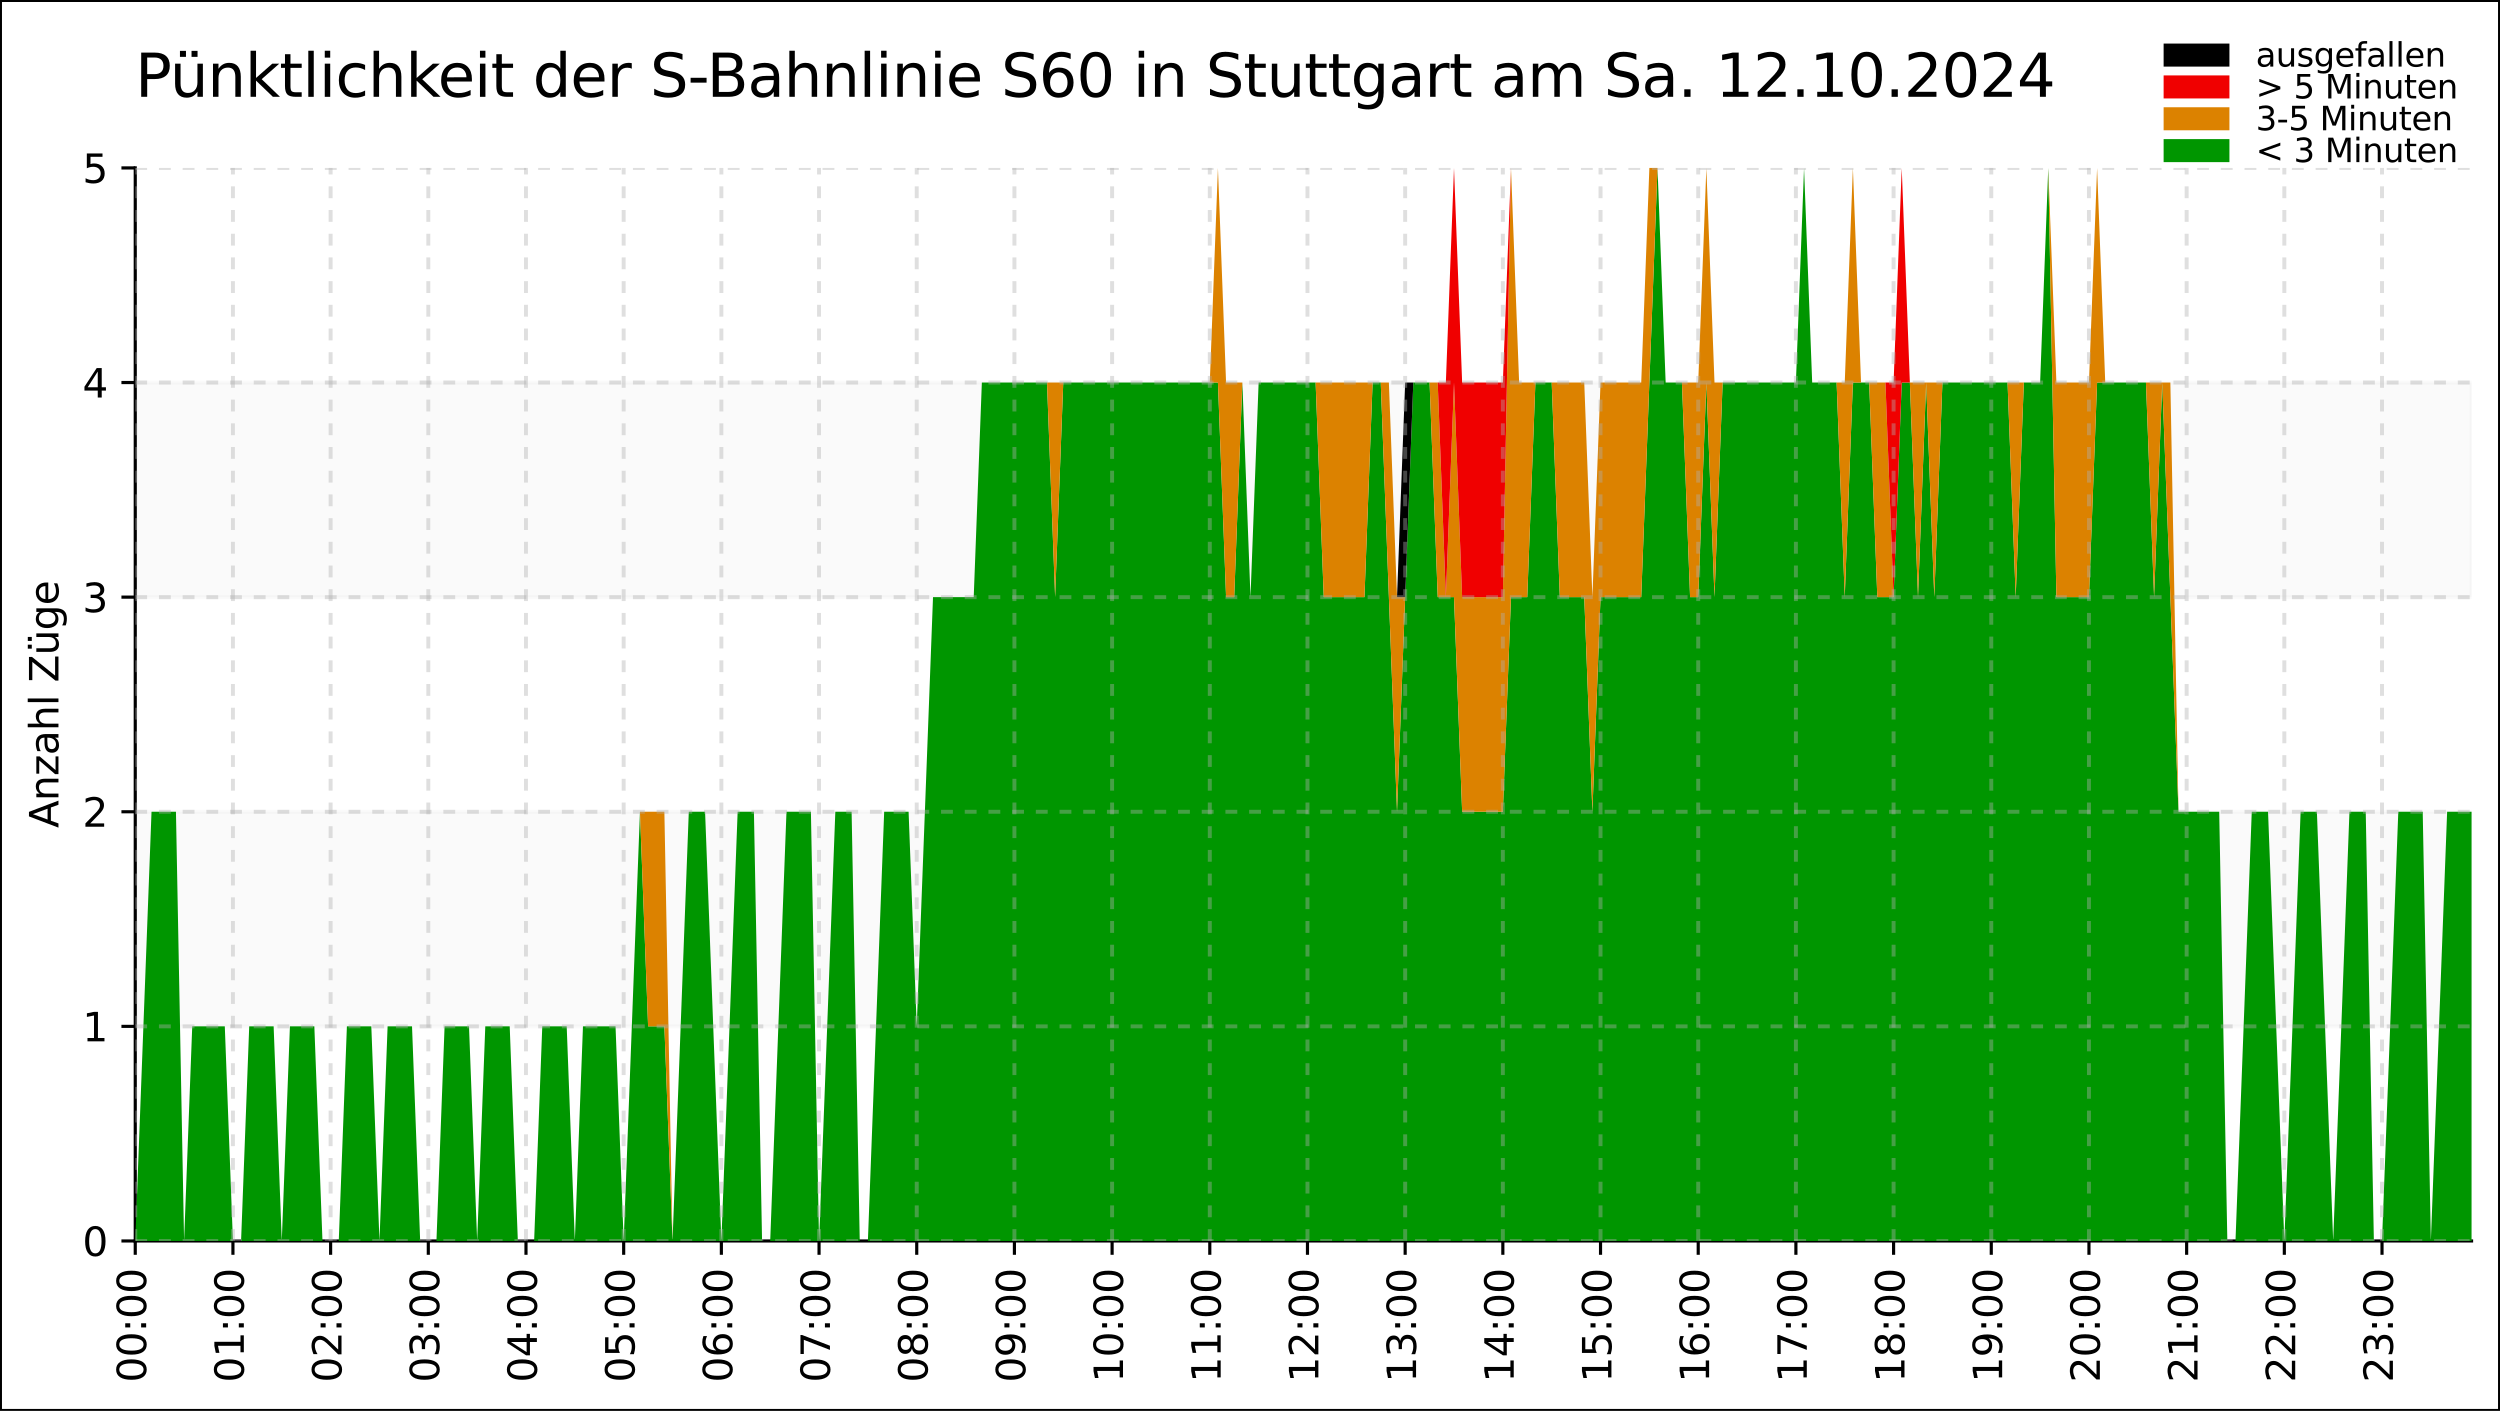 <?xml version="1.0" encoding="utf-8" standalone="no"?>
<!DOCTYPE svg PUBLIC "-//W3C//DTD SVG 1.1//EN"
  "http://www.w3.org/Graphics/SVG/1.1/DTD/svg11.dtd">
<svg xmlns:xlink="http://www.w3.org/1999/xlink" width="632.921pt" height="357.19pt" viewBox="0 0 632.921 357.19" xmlns="http://www.w3.org/2000/svg" version="1.1">
 <rect x="0" y="0" width="632.921" height="357.19" fill="#333333" stroke="none"/>
 <defs>
  <style type="text/css">*{stroke-linejoin: round; stroke-linecap: butt}</style>
 </defs>
 <g id="figure_1">
  <g id="patch_1">
   <path d="M 0 357.19 
L 632.921 357.19 
L 632.921 0 
L 0 0 
z
" style="fill: #ffffff; stroke: #000000; stroke-linejoin: miter"/>
  </g>
  <g id="axes_1">
   <g id="patch_2">
    <path d="M 34.241 314.171 
L 625.721 314.171 
L 625.721 42.515 
L 34.241 42.515 
z
" style="fill: #ffffff"/>
   </g>
   <g id="patch_3">
    <path d="M 34.241 259.84 
L 34.241 205.509 
L 625.721 205.509 
L 625.721 259.84 
z
" clip-path="url(#pbe5925c4e9)" style="opacity: 0.02; stroke: #000000; stroke-linejoin: miter"/>
   </g>
   <g id="patch_4">
    <path d="M 34.241 151.178 
L 34.241 96.846 
L 625.721 96.846 
L 625.721 151.178 
z
" clip-path="url(#pbe5925c4e9)" style="opacity: 0.02; stroke: #000000; stroke-linejoin: miter"/>
   </g>
   <g id="patch_5">
    <path d="M 34.241 314.171 
L 34.241 42.515 
" style="fill: none; stroke: #000000; stroke-width: 0.8; stroke-linejoin: miter; stroke-linecap: square"/>
   </g>
   <g id="patch_6">
    <path d="M 34.241 314.171 
L 625.721 314.171 
" style="fill: none; stroke: #000000; stroke-width: 0.8; stroke-linejoin: miter; stroke-linecap: square"/>
   </g>
   <g id="PolyCollection_1">
    <path d="M 34.241 314.171 
L 34.241 314.171 
L 36.302 314.171 
L 38.362 314.171 
L 40.423 314.171 
L 42.484 314.171 
L 44.545 314.171 
L 46.606 314.171 
L 48.667 314.171 
L 50.728 314.171 
L 52.789 314.171 
L 54.85 314.171 
L 56.911 314.171 
L 58.971 314.171 
L 61.032 314.171 
L 63.093 314.171 
L 65.154 314.171 
L 67.215 314.171 
L 69.276 314.171 
L 71.337 314.171 
L 73.398 314.171 
L 75.459 314.171 
L 77.52 314.171 
L 79.581 314.171 
L 81.641 314.171 
L 83.702 314.171 
L 85.763 314.171 
L 87.824 314.171 
L 89.885 314.171 
L 91.946 314.171 
L 94.007 314.171 
L 96.068 314.171 
L 98.129 314.171 
L 100.19 314.171 
L 102.251 314.171 
L 104.311 314.171 
L 106.372 314.171 
L 108.433 314.171 
L 110.494 314.171 
L 112.555 314.171 
L 114.616 314.171 
L 116.677 314.171 
L 118.738 314.171 
L 120.799 314.171 
L 122.86 314.171 
L 124.92 314.171 
L 126.981 314.171 
L 129.042 314.171 
L 131.103 314.171 
L 133.164 314.171 
L 135.225 314.171 
L 137.286 314.171 
L 139.347 314.171 
L 141.408 314.171 
L 143.469 314.171 
L 145.53 314.171 
L 147.59 314.171 
L 149.651 314.171 
L 151.712 314.171 
L 153.773 314.171 
L 155.834 314.171 
L 157.895 314.171 
L 159.956 314.171 
L 162.017 314.171 
L 164.078 314.171 
L 166.139 314.171 
L 168.2 314.171 
L 170.26 314.171 
L 172.321 314.171 
L 174.382 314.171 
L 176.443 314.171 
L 178.504 314.171 
L 180.565 314.171 
L 182.626 314.171 
L 184.687 314.171 
L 186.748 314.171 
L 188.809 314.171 
L 190.869 314.171 
L 192.93 314.171 
L 194.991 314.171 
L 197.052 314.171 
L 199.113 314.171 
L 201.174 314.171 
L 203.235 314.171 
L 205.296 314.171 
L 207.357 314.171 
L 209.418 314.171 
L 211.479 314.171 
L 213.539 314.171 
L 215.6 314.171 
L 217.661 314.171 
L 219.722 314.171 
L 221.783 314.171 
L 223.844 314.171 
L 225.905 314.171 
L 227.966 314.171 
L 230.027 314.171 
L 232.088 314.171 
L 234.149 314.171 
L 236.209 314.171 
L 238.27 314.171 
L 240.331 314.171 
L 242.392 314.171 
L 244.453 314.171 
L 246.514 314.171 
L 248.575 314.171 
L 250.636 314.171 
L 252.697 314.171 
L 254.758 314.171 
L 256.818 314.171 
L 258.879 314.171 
L 260.94 314.171 
L 263.001 314.171 
L 265.062 314.171 
L 267.123 314.171 
L 269.184 314.171 
L 271.245 314.171 
L 273.306 314.171 
L 275.367 314.171 
L 277.428 314.171 
L 279.488 314.171 
L 281.549 314.171 
L 283.61 314.171 
L 285.671 314.171 
L 287.732 314.171 
L 289.793 314.171 
L 291.854 314.171 
L 293.915 314.171 
L 295.976 314.171 
L 298.037 314.171 
L 300.097 314.171 
L 302.158 314.171 
L 304.219 314.171 
L 306.28 314.171 
L 308.341 314.171 
L 310.402 314.171 
L 312.463 314.171 
L 314.524 314.171 
L 316.585 314.171 
L 318.646 314.171 
L 320.707 314.171 
L 322.767 314.171 
L 324.828 314.171 
L 326.889 314.171 
L 328.95 314.171 
L 331.011 314.171 
L 333.072 314.171 
L 335.133 314.171 
L 337.194 314.171 
L 339.255 314.171 
L 341.316 314.171 
L 343.377 314.171 
L 345.437 314.171 
L 347.498 314.171 
L 349.559 314.171 
L 351.62 314.171 
L 353.681 314.171 
L 355.742 314.171 
L 357.803 314.171 
L 359.864 314.171 
L 361.925 314.171 
L 363.986 314.171 
L 366.046 314.171 
L 368.107 314.171 
L 370.168 314.171 
L 372.229 314.171 
L 374.29 314.171 
L 376.351 314.171 
L 378.412 314.171 
L 380.473 314.171 
L 382.534 314.171 
L 384.595 314.171 
L 386.656 314.171 
L 388.716 314.171 
L 390.777 314.171 
L 392.838 314.171 
L 394.899 314.171 
L 396.96 314.171 
L 399.021 314.171 
L 401.082 314.171 
L 403.143 314.171 
L 405.204 314.171 
L 407.265 314.171 
L 409.326 314.171 
L 411.386 314.171 
L 413.447 314.171 
L 415.508 314.171 
L 417.569 314.171 
L 419.63 314.171 
L 421.691 314.171 
L 423.752 314.171 
L 425.813 314.171 
L 427.874 314.171 
L 429.935 314.171 
L 431.995 314.171 
L 434.056 314.171 
L 436.117 314.171 
L 438.178 314.171 
L 440.239 314.171 
L 442.3 314.171 
L 444.361 314.171 
L 446.422 314.171 
L 448.483 314.171 
L 450.544 314.171 
L 452.605 314.171 
L 454.665 314.171 
L 456.726 314.171 
L 458.787 314.171 
L 460.848 314.171 
L 462.909 314.171 
L 464.97 314.171 
L 467.031 314.171 
L 469.092 314.171 
L 471.153 314.171 
L 473.214 314.171 
L 475.274 314.171 
L 477.335 314.171 
L 479.396 314.171 
L 481.457 314.171 
L 483.518 314.171 
L 485.579 314.171 
L 487.64 314.171 
L 489.701 314.171 
L 491.762 314.171 
L 493.823 314.171 
L 495.884 314.171 
L 497.944 314.171 
L 500.005 314.171 
L 502.066 314.171 
L 504.127 314.171 
L 506.188 314.171 
L 508.249 314.171 
L 510.31 314.171 
L 512.371 314.171 
L 514.432 314.171 
L 516.493 314.171 
L 518.554 314.171 
L 520.614 314.171 
L 522.675 314.171 
L 524.736 314.171 
L 526.797 314.171 
L 528.858 314.171 
L 530.919 314.171 
L 532.98 314.171 
L 535.041 314.171 
L 537.102 314.171 
L 539.163 314.171 
L 541.223 314.171 
L 543.284 314.171 
L 545.345 314.171 
L 547.406 314.171 
L 549.467 314.171 
L 551.528 314.171 
L 553.589 314.171 
L 555.65 314.171 
L 557.711 314.171 
L 559.772 314.171 
L 561.833 314.171 
L 563.893 314.171 
L 565.954 314.171 
L 568.015 314.171 
L 570.076 314.171 
L 572.137 314.171 
L 574.198 314.171 
L 576.259 314.171 
L 578.32 314.171 
L 580.381 314.171 
L 582.442 314.171 
L 584.503 314.171 
L 586.563 314.171 
L 588.624 314.171 
L 590.685 314.171 
L 592.746 314.171 
L 594.807 314.171 
L 596.868 314.171 
L 598.929 314.171 
L 600.99 314.171 
L 603.051 314.171 
L 605.112 314.171 
L 607.172 314.171 
L 609.233 314.171 
L 611.294 314.171 
L 613.355 314.171 
L 615.416 314.171 
L 617.477 314.171 
L 619.538 314.171 
L 621.599 314.171 
L 623.66 314.171 
L 625.721 314.171 
L 625.721 205.509 
L 625.721 205.509 
L 623.66 205.509 
L 621.599 205.509 
L 619.538 205.509 
L 617.477 259.84 
L 615.416 314.171 
L 613.355 205.509 
L 611.294 205.509 
L 609.233 205.509 
L 607.172 205.509 
L 605.112 259.84 
L 603.051 314.171 
L 600.99 314.171 
L 598.929 205.509 
L 596.868 205.509 
L 594.807 205.509 
L 592.746 259.84 
L 590.685 314.171 
L 588.624 259.84 
L 586.563 205.509 
L 584.503 205.509 
L 582.442 205.509 
L 580.381 259.84 
L 578.32 314.171 
L 576.259 259.84 
L 574.198 205.509 
L 572.137 205.509 
L 570.076 205.509 
L 568.015 259.84 
L 565.954 314.171 
L 563.893 314.171 
L 561.833 205.509 
L 559.772 205.509 
L 557.711 205.509 
L 555.65 205.509 
L 553.589 205.509 
L 551.528 205.509 
L 549.467 151.178 
L 547.406 96.846 
L 545.345 151.178 
L 543.284 96.846 
L 541.223 96.846 
L 539.163 96.846 
L 537.102 96.846 
L 535.041 96.846 
L 532.98 96.846 
L 530.919 96.846 
L 528.858 151.178 
L 526.797 151.178 
L 524.736 151.178 
L 522.675 151.178 
L 520.614 151.178 
L 518.554 42.515 
L 516.493 96.846 
L 514.432 96.846 
L 512.371 96.846 
L 510.31 151.178 
L 508.249 96.846 
L 506.188 96.846 
L 504.127 96.846 
L 502.066 96.846 
L 500.005 96.846 
L 497.944 96.846 
L 495.884 96.846 
L 493.823 96.846 
L 491.762 96.846 
L 489.701 151.178 
L 487.64 96.846 
L 485.579 151.178 
L 483.518 96.846 
L 481.457 96.846 
L 479.396 151.178 
L 477.335 151.178 
L 475.274 151.178 
L 473.214 96.846 
L 471.153 96.846 
L 469.092 96.846 
L 467.031 151.178 
L 464.97 96.846 
L 462.909 96.846 
L 460.848 96.846 
L 458.787 96.846 
L 456.726 42.515 
L 454.665 96.846 
L 452.605 96.846 
L 450.544 96.846 
L 448.483 96.846 
L 446.422 96.846 
L 444.361 96.846 
L 442.3 96.846 
L 440.239 96.846 
L 438.178 96.846 
L 436.117 96.846 
L 434.056 151.178 
L 431.995 96.846 
L 429.935 151.178 
L 427.874 151.178 
L 425.813 96.846 
L 423.752 96.846 
L 421.691 96.846 
L 419.63 42.515 
L 417.569 96.846 
L 415.508 151.178 
L 413.447 151.178 
L 411.386 151.178 
L 409.326 151.178 
L 407.265 151.178 
L 405.204 151.178 
L 403.143 205.509 
L 401.082 151.178 
L 399.021 151.178 
L 396.96 151.178 
L 394.899 151.178 
L 392.838 96.846 
L 390.777 96.846 
L 388.716 96.846 
L 386.656 151.178 
L 384.595 151.178 
L 382.534 151.178 
L 380.473 205.509 
L 378.412 205.509 
L 376.351 205.509 
L 374.29 205.509 
L 372.229 205.509 
L 370.168 205.509 
L 368.107 151.178 
L 366.046 151.178 
L 363.986 151.178 
L 361.925 96.846 
L 359.864 96.846 
L 357.803 96.846 
L 355.742 151.178 
L 353.681 205.509 
L 351.62 151.178 
L 349.559 96.846 
L 347.498 96.846 
L 345.437 151.178 
L 343.377 151.178 
L 341.316 151.178 
L 339.255 151.178 
L 337.194 151.178 
L 335.133 151.178 
L 333.072 96.846 
L 331.011 96.846 
L 328.95 96.846 
L 326.889 96.846 
L 324.828 96.846 
L 322.767 96.846 
L 320.707 96.846 
L 318.646 96.846 
L 316.585 151.178 
L 314.524 96.846 
L 312.463 151.178 
L 310.402 151.178 
L 308.341 96.846 
L 306.28 96.846 
L 304.219 96.846 
L 302.158 96.846 
L 300.097 96.846 
L 298.037 96.846 
L 295.976 96.846 
L 293.915 96.846 
L 291.854 96.846 
L 289.793 96.846 
L 287.732 96.846 
L 285.671 96.846 
L 283.61 96.846 
L 281.549 96.846 
L 279.488 96.846 
L 277.428 96.846 
L 275.367 96.846 
L 273.306 96.846 
L 271.245 96.846 
L 269.184 96.846 
L 267.123 151.178 
L 265.062 96.846 
L 263.001 96.846 
L 260.94 96.846 
L 258.879 96.846 
L 256.818 96.846 
L 254.758 96.846 
L 252.697 96.846 
L 250.636 96.846 
L 248.575 96.846 
L 246.514 151.178 
L 244.453 151.178 
L 242.392 151.178 
L 240.331 151.178 
L 238.27 151.178 
L 236.209 151.178 
L 234.149 205.509 
L 232.088 259.84 
L 230.027 205.509 
L 227.966 205.509 
L 225.905 205.509 
L 223.844 205.509 
L 221.783 259.84 
L 219.722 314.171 
L 217.661 314.171 
L 215.6 205.509 
L 213.539 205.509 
L 211.479 205.509 
L 209.418 259.84 
L 207.357 314.171 
L 205.296 205.509 
L 203.235 205.509 
L 201.174 205.509 
L 199.113 205.509 
L 197.052 259.84 
L 194.991 314.171 
L 192.93 314.171 
L 190.869 205.509 
L 188.809 205.509 
L 186.748 205.509 
L 184.687 259.84 
L 182.626 314.171 
L 180.565 259.84 
L 178.504 205.509 
L 176.443 205.509 
L 174.382 205.509 
L 172.321 259.84 
L 170.26 314.171 
L 168.2 259.84 
L 166.139 259.84 
L 164.078 259.84 
L 162.017 205.509 
L 159.956 259.84 
L 157.895 314.171 
L 155.834 259.84 
L 153.773 259.84 
L 151.712 259.84 
L 149.651 259.84 
L 147.59 259.84 
L 145.53 314.171 
L 143.469 259.84 
L 141.408 259.84 
L 139.347 259.84 
L 137.286 259.84 
L 135.225 314.171 
L 133.164 314.171 
L 131.103 314.171 
L 129.042 259.84 
L 126.981 259.84 
L 124.92 259.84 
L 122.86 259.84 
L 120.799 314.171 
L 118.738 259.84 
L 116.677 259.84 
L 114.616 259.84 
L 112.555 259.84 
L 110.494 314.171 
L 108.433 314.171 
L 106.372 314.171 
L 104.311 259.84 
L 102.251 259.84 
L 100.19 259.84 
L 98.129 259.84 
L 96.068 314.171 
L 94.007 259.84 
L 91.946 259.84 
L 89.885 259.84 
L 87.824 259.84 
L 85.763 314.171 
L 83.702 314.171 
L 81.641 314.171 
L 79.581 259.84 
L 77.52 259.84 
L 75.459 259.84 
L 73.398 259.84 
L 71.337 314.171 
L 69.276 259.84 
L 67.215 259.84 
L 65.154 259.84 
L 63.093 259.84 
L 61.032 314.171 
L 58.971 314.171 
L 56.911 259.84 
L 54.85 259.84 
L 52.789 259.84 
L 50.728 259.84 
L 48.667 259.84 
L 46.606 314.171 
L 44.545 205.509 
L 42.484 205.509 
L 40.423 205.509 
L 38.362 205.509 
L 36.302 259.84 
L 34.241 314.171 
z
" clip-path="url(#pbe5925c4e9)" style="fill: #009600"/>
   </g>
   <g id="PolyCollection_2">
    <path d="M 34.241 314.171 
L 34.241 314.171 
L 36.302 259.84 
L 38.362 205.509 
L 40.423 205.509 
L 42.484 205.509 
L 44.545 205.509 
L 46.606 314.171 
L 48.667 259.84 
L 50.728 259.84 
L 52.789 259.84 
L 54.85 259.84 
L 56.911 259.84 
L 58.971 314.171 
L 61.032 314.171 
L 63.093 259.84 
L 65.154 259.84 
L 67.215 259.84 
L 69.276 259.84 
L 71.337 314.171 
L 73.398 259.84 
L 75.459 259.84 
L 77.52 259.84 
L 79.581 259.84 
L 81.641 314.171 
L 83.702 314.171 
L 85.763 314.171 
L 87.824 259.84 
L 89.885 259.84 
L 91.946 259.84 
L 94.007 259.84 
L 96.068 314.171 
L 98.129 259.84 
L 100.19 259.84 
L 102.251 259.84 
L 104.311 259.84 
L 106.372 314.171 
L 108.433 314.171 
L 110.494 314.171 
L 112.555 259.84 
L 114.616 259.84 
L 116.677 259.84 
L 118.738 259.84 
L 120.799 314.171 
L 122.86 259.84 
L 124.92 259.84 
L 126.981 259.84 
L 129.042 259.84 
L 131.103 314.171 
L 133.164 314.171 
L 135.225 314.171 
L 137.286 259.84 
L 139.347 259.84 
L 141.408 259.84 
L 143.469 259.84 
L 145.53 314.171 
L 147.59 259.84 
L 149.651 259.84 
L 151.712 259.84 
L 153.773 259.84 
L 155.834 259.84 
L 157.895 314.171 
L 159.956 259.84 
L 162.017 205.509 
L 164.078 259.84 
L 166.139 259.84 
L 168.2 259.84 
L 170.26 314.171 
L 172.321 259.84 
L 174.382 205.509 
L 176.443 205.509 
L 178.504 205.509 
L 180.565 259.84 
L 182.626 314.171 
L 184.687 259.84 
L 186.748 205.509 
L 188.809 205.509 
L 190.869 205.509 
L 192.93 314.171 
L 194.991 314.171 
L 197.052 259.84 
L 199.113 205.509 
L 201.174 205.509 
L 203.235 205.509 
L 205.296 205.509 
L 207.357 314.171 
L 209.418 259.84 
L 211.479 205.509 
L 213.539 205.509 
L 215.6 205.509 
L 217.661 314.171 
L 219.722 314.171 
L 221.783 259.84 
L 223.844 205.509 
L 225.905 205.509 
L 227.966 205.509 
L 230.027 205.509 
L 232.088 259.84 
L 234.149 205.509 
L 236.209 151.178 
L 238.27 151.178 
L 240.331 151.178 
L 242.392 151.178 
L 244.453 151.178 
L 246.514 151.178 
L 248.575 96.846 
L 250.636 96.846 
L 252.697 96.846 
L 254.758 96.846 
L 256.818 96.846 
L 258.879 96.846 
L 260.94 96.846 
L 263.001 96.846 
L 265.062 96.846 
L 267.123 151.178 
L 269.184 96.846 
L 271.245 96.846 
L 273.306 96.846 
L 275.367 96.846 
L 277.428 96.846 
L 279.488 96.846 
L 281.549 96.846 
L 283.61 96.846 
L 285.671 96.846 
L 287.732 96.846 
L 289.793 96.846 
L 291.854 96.846 
L 293.915 96.846 
L 295.976 96.846 
L 298.037 96.846 
L 300.097 96.846 
L 302.158 96.846 
L 304.219 96.846 
L 306.28 96.846 
L 308.341 96.846 
L 310.402 151.178 
L 312.463 151.178 
L 314.524 96.846 
L 316.585 151.178 
L 318.646 96.846 
L 320.707 96.846 
L 322.767 96.846 
L 324.828 96.846 
L 326.889 96.846 
L 328.95 96.846 
L 331.011 96.846 
L 333.072 96.846 
L 335.133 151.178 
L 337.194 151.178 
L 339.255 151.178 
L 341.316 151.178 
L 343.377 151.178 
L 345.437 151.178 
L 347.498 96.846 
L 349.559 96.846 
L 351.62 151.178 
L 353.681 205.509 
L 355.742 151.178 
L 357.803 96.846 
L 359.864 96.846 
L 361.925 96.846 
L 363.986 151.178 
L 366.046 151.178 
L 368.107 151.178 
L 370.168 205.509 
L 372.229 205.509 
L 374.29 205.509 
L 376.351 205.509 
L 378.412 205.509 
L 380.473 205.509 
L 382.534 151.178 
L 384.595 151.178 
L 386.656 151.178 
L 388.716 96.846 
L 390.777 96.846 
L 392.838 96.846 
L 394.899 151.178 
L 396.96 151.178 
L 399.021 151.178 
L 401.082 151.178 
L 403.143 205.509 
L 405.204 151.178 
L 407.265 151.178 
L 409.326 151.178 
L 411.386 151.178 
L 413.447 151.178 
L 415.508 151.178 
L 417.569 96.846 
L 419.63 42.515 
L 421.691 96.846 
L 423.752 96.846 
L 425.813 96.846 
L 427.874 151.178 
L 429.935 151.178 
L 431.995 96.846 
L 434.056 151.178 
L 436.117 96.846 
L 438.178 96.846 
L 440.239 96.846 
L 442.3 96.846 
L 444.361 96.846 
L 446.422 96.846 
L 448.483 96.846 
L 450.544 96.846 
L 452.605 96.846 
L 454.665 96.846 
L 456.726 42.515 
L 458.787 96.846 
L 460.848 96.846 
L 462.909 96.846 
L 464.97 96.846 
L 467.031 151.178 
L 469.092 96.846 
L 471.153 96.846 
L 473.214 96.846 
L 475.274 151.178 
L 477.335 151.178 
L 479.396 151.178 
L 481.457 96.846 
L 483.518 96.846 
L 485.579 151.178 
L 487.64 96.846 
L 489.701 151.178 
L 491.762 96.846 
L 493.823 96.846 
L 495.884 96.846 
L 497.944 96.846 
L 500.005 96.846 
L 502.066 96.846 
L 504.127 96.846 
L 506.188 96.846 
L 508.249 96.846 
L 510.31 151.178 
L 512.371 96.846 
L 514.432 96.846 
L 516.493 96.846 
L 518.554 42.515 
L 520.614 151.178 
L 522.675 151.178 
L 524.736 151.178 
L 526.797 151.178 
L 528.858 151.178 
L 530.919 96.846 
L 532.98 96.846 
L 535.041 96.846 
L 537.102 96.846 
L 539.163 96.846 
L 541.223 96.846 
L 543.284 96.846 
L 545.345 151.178 
L 547.406 96.846 
L 549.467 151.178 
L 551.528 205.509 
L 553.589 205.509 
L 555.65 205.509 
L 557.711 205.509 
L 559.772 205.509 
L 561.833 205.509 
L 563.893 314.171 
L 565.954 314.171 
L 568.015 259.84 
L 570.076 205.509 
L 572.137 205.509 
L 574.198 205.509 
L 576.259 259.84 
L 578.32 314.171 
L 580.381 259.84 
L 582.442 205.509 
L 584.503 205.509 
L 586.563 205.509 
L 588.624 259.84 
L 590.685 314.171 
L 592.746 259.84 
L 594.807 205.509 
L 596.868 205.509 
L 598.929 205.509 
L 600.99 314.171 
L 603.051 314.171 
L 605.112 259.84 
L 607.172 205.509 
L 609.233 205.509 
L 611.294 205.509 
L 613.355 205.509 
L 615.416 314.171 
L 617.477 259.84 
L 619.538 205.509 
L 621.599 205.509 
L 623.66 205.509 
L 625.721 205.509 
L 625.721 205.509 
L 625.721 205.509 
L 623.66 205.509 
L 621.599 205.509 
L 619.538 205.509 
L 617.477 259.84 
L 615.416 314.171 
L 613.355 205.509 
L 611.294 205.509 
L 609.233 205.509 
L 607.172 205.509 
L 605.112 259.84 
L 603.051 314.171 
L 600.99 314.171 
L 598.929 205.509 
L 596.868 205.509 
L 594.807 205.509 
L 592.746 259.84 
L 590.685 314.171 
L 588.624 259.84 
L 586.563 205.509 
L 584.503 205.509 
L 582.442 205.509 
L 580.381 259.84 
L 578.32 314.171 
L 576.259 259.84 
L 574.198 205.509 
L 572.137 205.509 
L 570.076 205.509 
L 568.015 259.84 
L 565.954 314.171 
L 563.893 314.171 
L 561.833 205.509 
L 559.772 205.509 
L 557.711 205.509 
L 555.65 205.509 
L 553.589 205.509 
L 551.528 205.509 
L 549.467 96.846 
L 547.406 96.846 
L 545.345 96.846 
L 543.284 96.846 
L 541.223 96.846 
L 539.163 96.846 
L 537.102 96.846 
L 535.041 96.846 
L 532.98 96.846 
L 530.919 42.515 
L 528.858 96.846 
L 526.797 96.846 
L 524.736 96.846 
L 522.675 96.846 
L 520.614 96.846 
L 518.554 42.515 
L 516.493 96.846 
L 514.432 96.846 
L 512.371 96.846 
L 510.31 96.846 
L 508.249 96.846 
L 506.188 96.846 
L 504.127 96.846 
L 502.066 96.846 
L 500.005 96.846 
L 497.944 96.846 
L 495.884 96.846 
L 493.823 96.846 
L 491.762 96.846 
L 489.701 96.846 
L 487.64 96.846 
L 485.579 96.846 
L 483.518 96.846 
L 481.457 96.846 
L 479.396 151.178 
L 477.335 96.846 
L 475.274 96.846 
L 473.214 96.846 
L 471.153 96.846 
L 469.092 42.515 
L 467.031 96.846 
L 464.97 96.846 
L 462.909 96.846 
L 460.848 96.846 
L 458.787 96.846 
L 456.726 42.515 
L 454.665 96.846 
L 452.605 96.846 
L 450.544 96.846 
L 448.483 96.846 
L 446.422 96.846 
L 444.361 96.846 
L 442.3 96.846 
L 440.239 96.846 
L 438.178 96.846 
L 436.117 96.846 
L 434.056 96.846 
L 431.995 42.515 
L 429.935 96.846 
L 427.874 96.846 
L 425.813 96.846 
L 423.752 96.846 
L 421.691 96.846 
L 419.63 42.515 
L 417.569 42.515 
L 415.508 96.846 
L 413.447 96.846 
L 411.386 96.846 
L 409.326 96.846 
L 407.265 96.846 
L 405.204 96.846 
L 403.143 151.178 
L 401.082 96.846 
L 399.021 96.846 
L 396.96 96.846 
L 394.899 96.846 
L 392.838 96.846 
L 390.777 96.846 
L 388.716 96.846 
L 386.656 96.846 
L 384.595 96.846 
L 382.534 42.515 
L 380.473 151.178 
L 378.412 151.178 
L 376.351 151.178 
L 374.29 151.178 
L 372.229 151.178 
L 370.168 151.178 
L 368.107 96.846 
L 366.046 151.178 
L 363.986 96.846 
L 361.925 96.846 
L 359.864 96.846 
L 357.803 96.846 
L 355.742 151.178 
L 353.681 151.178 
L 351.62 96.846 
L 349.559 96.846 
L 347.498 96.846 
L 345.437 96.846 
L 343.377 96.846 
L 341.316 96.846 
L 339.255 96.846 
L 337.194 96.846 
L 335.133 96.846 
L 333.072 96.846 
L 331.011 96.846 
L 328.95 96.846 
L 326.889 96.846 
L 324.828 96.846 
L 322.767 96.846 
L 320.707 96.846 
L 318.646 96.846 
L 316.585 151.178 
L 314.524 96.846 
L 312.463 96.846 
L 310.402 96.846 
L 308.341 42.515 
L 306.28 96.846 
L 304.219 96.846 
L 302.158 96.846 
L 300.097 96.846 
L 298.037 96.846 
L 295.976 96.846 
L 293.915 96.846 
L 291.854 96.846 
L 289.793 96.846 
L 287.732 96.846 
L 285.671 96.846 
L 283.61 96.846 
L 281.549 96.846 
L 279.488 96.846 
L 277.428 96.846 
L 275.367 96.846 
L 273.306 96.846 
L 271.245 96.846 
L 269.184 96.846 
L 267.123 96.846 
L 265.062 96.846 
L 263.001 96.846 
L 260.94 96.846 
L 258.879 96.846 
L 256.818 96.846 
L 254.758 96.846 
L 252.697 96.846 
L 250.636 96.846 
L 248.575 96.846 
L 246.514 151.178 
L 244.453 151.178 
L 242.392 151.178 
L 240.331 151.178 
L 238.27 151.178 
L 236.209 151.178 
L 234.149 205.509 
L 232.088 259.84 
L 230.027 205.509 
L 227.966 205.509 
L 225.905 205.509 
L 223.844 205.509 
L 221.783 259.84 
L 219.722 314.171 
L 217.661 314.171 
L 215.6 205.509 
L 213.539 205.509 
L 211.479 205.509 
L 209.418 259.84 
L 207.357 314.171 
L 205.296 205.509 
L 203.235 205.509 
L 201.174 205.509 
L 199.113 205.509 
L 197.052 259.84 
L 194.991 314.171 
L 192.93 314.171 
L 190.869 205.509 
L 188.809 205.509 
L 186.748 205.509 
L 184.687 259.84 
L 182.626 314.171 
L 180.565 259.84 
L 178.504 205.509 
L 176.443 205.509 
L 174.382 205.509 
L 172.321 259.84 
L 170.26 314.171 
L 168.2 205.509 
L 166.139 205.509 
L 164.078 205.509 
L 162.017 205.509 
L 159.956 259.84 
L 157.895 314.171 
L 155.834 259.84 
L 153.773 259.84 
L 151.712 259.84 
L 149.651 259.84 
L 147.59 259.84 
L 145.53 314.171 
L 143.469 259.84 
L 141.408 259.84 
L 139.347 259.84 
L 137.286 259.84 
L 135.225 314.171 
L 133.164 314.171 
L 131.103 314.171 
L 129.042 259.84 
L 126.981 259.84 
L 124.92 259.84 
L 122.86 259.84 
L 120.799 314.171 
L 118.738 259.84 
L 116.677 259.84 
L 114.616 259.84 
L 112.555 259.84 
L 110.494 314.171 
L 108.433 314.171 
L 106.372 314.171 
L 104.311 259.84 
L 102.251 259.84 
L 100.19 259.84 
L 98.129 259.84 
L 96.068 314.171 
L 94.007 259.84 
L 91.946 259.84 
L 89.885 259.84 
L 87.824 259.84 
L 85.763 314.171 
L 83.702 314.171 
L 81.641 314.171 
L 79.581 259.84 
L 77.52 259.84 
L 75.459 259.84 
L 73.398 259.84 
L 71.337 314.171 
L 69.276 259.84 
L 67.215 259.84 
L 65.154 259.84 
L 63.093 259.84 
L 61.032 314.171 
L 58.971 314.171 
L 56.911 259.84 
L 54.85 259.84 
L 52.789 259.84 
L 50.728 259.84 
L 48.667 259.84 
L 46.606 314.171 
L 44.545 205.509 
L 42.484 205.509 
L 40.423 205.509 
L 38.362 205.509 
L 36.302 259.84 
L 34.241 314.171 
z
" clip-path="url(#pbe5925c4e9)" style="fill: #dc8200"/>
   </g>
   <g id="PolyCollection_3">
    <path d="M 34.241 314.171 
L 34.241 314.171 
L 36.302 259.84 
L 38.362 205.509 
L 40.423 205.509 
L 42.484 205.509 
L 44.545 205.509 
L 46.606 314.171 
L 48.667 259.84 
L 50.728 259.84 
L 52.789 259.84 
L 54.85 259.84 
L 56.911 259.84 
L 58.971 314.171 
L 61.032 314.171 
L 63.093 259.84 
L 65.154 259.84 
L 67.215 259.84 
L 69.276 259.84 
L 71.337 314.171 
L 73.398 259.84 
L 75.459 259.84 
L 77.52 259.84 
L 79.581 259.84 
L 81.641 314.171 
L 83.702 314.171 
L 85.763 314.171 
L 87.824 259.84 
L 89.885 259.84 
L 91.946 259.84 
L 94.007 259.84 
L 96.068 314.171 
L 98.129 259.84 
L 100.19 259.84 
L 102.251 259.84 
L 104.311 259.84 
L 106.372 314.171 
L 108.433 314.171 
L 110.494 314.171 
L 112.555 259.84 
L 114.616 259.84 
L 116.677 259.84 
L 118.738 259.84 
L 120.799 314.171 
L 122.86 259.84 
L 124.92 259.84 
L 126.981 259.84 
L 129.042 259.84 
L 131.103 314.171 
L 133.164 314.171 
L 135.225 314.171 
L 137.286 259.84 
L 139.347 259.84 
L 141.408 259.84 
L 143.469 259.84 
L 145.53 314.171 
L 147.59 259.84 
L 149.651 259.84 
L 151.712 259.84 
L 153.773 259.84 
L 155.834 259.84 
L 157.895 314.171 
L 159.956 259.84 
L 162.017 205.509 
L 164.078 205.509 
L 166.139 205.509 
L 168.2 205.509 
L 170.26 314.171 
L 172.321 259.84 
L 174.382 205.509 
L 176.443 205.509 
L 178.504 205.509 
L 180.565 259.84 
L 182.626 314.171 
L 184.687 259.84 
L 186.748 205.509 
L 188.809 205.509 
L 190.869 205.509 
L 192.93 314.171 
L 194.991 314.171 
L 197.052 259.84 
L 199.113 205.509 
L 201.174 205.509 
L 203.235 205.509 
L 205.296 205.509 
L 207.357 314.171 
L 209.418 259.84 
L 211.479 205.509 
L 213.539 205.509 
L 215.6 205.509 
L 217.661 314.171 
L 219.722 314.171 
L 221.783 259.84 
L 223.844 205.509 
L 225.905 205.509 
L 227.966 205.509 
L 230.027 205.509 
L 232.088 259.84 
L 234.149 205.509 
L 236.209 151.178 
L 238.27 151.178 
L 240.331 151.178 
L 242.392 151.178 
L 244.453 151.178 
L 246.514 151.178 
L 248.575 96.846 
L 250.636 96.846 
L 252.697 96.846 
L 254.758 96.846 
L 256.818 96.846 
L 258.879 96.846 
L 260.94 96.846 
L 263.001 96.846 
L 265.062 96.846 
L 267.123 96.846 
L 269.184 96.846 
L 271.245 96.846 
L 273.306 96.846 
L 275.367 96.846 
L 277.428 96.846 
L 279.488 96.846 
L 281.549 96.846 
L 283.61 96.846 
L 285.671 96.846 
L 287.732 96.846 
L 289.793 96.846 
L 291.854 96.846 
L 293.915 96.846 
L 295.976 96.846 
L 298.037 96.846 
L 300.097 96.846 
L 302.158 96.846 
L 304.219 96.846 
L 306.28 96.846 
L 308.341 42.515 
L 310.402 96.846 
L 312.463 96.846 
L 314.524 96.846 
L 316.585 151.178 
L 318.646 96.846 
L 320.707 96.846 
L 322.767 96.846 
L 324.828 96.846 
L 326.889 96.846 
L 328.95 96.846 
L 331.011 96.846 
L 333.072 96.846 
L 335.133 96.846 
L 337.194 96.846 
L 339.255 96.846 
L 341.316 96.846 
L 343.377 96.846 
L 345.437 96.846 
L 347.498 96.846 
L 349.559 96.846 
L 351.62 96.846 
L 353.681 151.178 
L 355.742 151.178 
L 357.803 96.846 
L 359.864 96.846 
L 361.925 96.846 
L 363.986 96.846 
L 366.046 151.178 
L 368.107 96.846 
L 370.168 151.178 
L 372.229 151.178 
L 374.29 151.178 
L 376.351 151.178 
L 378.412 151.178 
L 380.473 151.178 
L 382.534 42.515 
L 384.595 96.846 
L 386.656 96.846 
L 388.716 96.846 
L 390.777 96.846 
L 392.838 96.846 
L 394.899 96.846 
L 396.96 96.846 
L 399.021 96.846 
L 401.082 96.846 
L 403.143 151.178 
L 405.204 96.846 
L 407.265 96.846 
L 409.326 96.846 
L 411.386 96.846 
L 413.447 96.846 
L 415.508 96.846 
L 417.569 42.515 
L 419.63 42.515 
L 421.691 96.846 
L 423.752 96.846 
L 425.813 96.846 
L 427.874 96.846 
L 429.935 96.846 
L 431.995 42.515 
L 434.056 96.846 
L 436.117 96.846 
L 438.178 96.846 
L 440.239 96.846 
L 442.3 96.846 
L 444.361 96.846 
L 446.422 96.846 
L 448.483 96.846 
L 450.544 96.846 
L 452.605 96.846 
L 454.665 96.846 
L 456.726 42.515 
L 458.787 96.846 
L 460.848 96.846 
L 462.909 96.846 
L 464.97 96.846 
L 467.031 96.846 
L 469.092 42.515 
L 471.153 96.846 
L 473.214 96.846 
L 475.274 96.846 
L 477.335 96.846 
L 479.396 151.178 
L 481.457 96.846 
L 483.518 96.846 
L 485.579 96.846 
L 487.64 96.846 
L 489.701 96.846 
L 491.762 96.846 
L 493.823 96.846 
L 495.884 96.846 
L 497.944 96.846 
L 500.005 96.846 
L 502.066 96.846 
L 504.127 96.846 
L 506.188 96.846 
L 508.249 96.846 
L 510.31 96.846 
L 512.371 96.846 
L 514.432 96.846 
L 516.493 96.846 
L 518.554 42.515 
L 520.614 96.846 
L 522.675 96.846 
L 524.736 96.846 
L 526.797 96.846 
L 528.858 96.846 
L 530.919 42.515 
L 532.98 96.846 
L 535.041 96.846 
L 537.102 96.846 
L 539.163 96.846 
L 541.223 96.846 
L 543.284 96.846 
L 545.345 96.846 
L 547.406 96.846 
L 549.467 96.846 
L 551.528 205.509 
L 553.589 205.509 
L 555.65 205.509 
L 557.711 205.509 
L 559.772 205.509 
L 561.833 205.509 
L 563.893 314.171 
L 565.954 314.171 
L 568.015 259.84 
L 570.076 205.509 
L 572.137 205.509 
L 574.198 205.509 
L 576.259 259.84 
L 578.32 314.171 
L 580.381 259.84 
L 582.442 205.509 
L 584.503 205.509 
L 586.563 205.509 
L 588.624 259.84 
L 590.685 314.171 
L 592.746 259.84 
L 594.807 205.509 
L 596.868 205.509 
L 598.929 205.509 
L 600.99 314.171 
L 603.051 314.171 
L 605.112 259.84 
L 607.172 205.509 
L 609.233 205.509 
L 611.294 205.509 
L 613.355 205.509 
L 615.416 314.171 
L 617.477 259.84 
L 619.538 205.509 
L 621.599 205.509 
L 623.66 205.509 
L 625.721 205.509 
L 625.721 205.509 
L 625.721 205.509 
L 623.66 205.509 
L 621.599 205.509 
L 619.538 205.509 
L 617.477 259.84 
L 615.416 314.171 
L 613.355 205.509 
L 611.294 205.509 
L 609.233 205.509 
L 607.172 205.509 
L 605.112 259.84 
L 603.051 314.171 
L 600.99 314.171 
L 598.929 205.509 
L 596.868 205.509 
L 594.807 205.509 
L 592.746 259.84 
L 590.685 314.171 
L 588.624 259.84 
L 586.563 205.509 
L 584.503 205.509 
L 582.442 205.509 
L 580.381 259.84 
L 578.32 314.171 
L 576.259 259.84 
L 574.198 205.509 
L 572.137 205.509 
L 570.076 205.509 
L 568.015 259.84 
L 565.954 314.171 
L 563.893 314.171 
L 561.833 205.509 
L 559.772 205.509 
L 557.711 205.509 
L 555.65 205.509 
L 553.589 205.509 
L 551.528 205.509 
L 549.467 96.846 
L 547.406 96.846 
L 545.345 96.846 
L 543.284 96.846 
L 541.223 96.846 
L 539.163 96.846 
L 537.102 96.846 
L 535.041 96.846 
L 532.98 96.846 
L 530.919 42.515 
L 528.858 96.846 
L 526.797 96.846 
L 524.736 96.846 
L 522.675 96.846 
L 520.614 96.846 
L 518.554 42.515 
L 516.493 96.846 
L 514.432 96.846 
L 512.371 96.846 
L 510.31 96.846 
L 508.249 96.846 
L 506.188 96.846 
L 504.127 96.846 
L 502.066 96.846 
L 500.005 96.846 
L 497.944 96.846 
L 495.884 96.846 
L 493.823 96.846 
L 491.762 96.846 
L 489.701 96.846 
L 487.64 96.846 
L 485.579 96.846 
L 483.518 96.846 
L 481.457 42.515 
L 479.396 96.846 
L 477.335 96.846 
L 475.274 96.846 
L 473.214 96.846 
L 471.153 96.846 
L 469.092 42.515 
L 467.031 96.846 
L 464.97 96.846 
L 462.909 96.846 
L 460.848 96.846 
L 458.787 96.846 
L 456.726 42.515 
L 454.665 96.846 
L 452.605 96.846 
L 450.544 96.846 
L 448.483 96.846 
L 446.422 96.846 
L 444.361 96.846 
L 442.3 96.846 
L 440.239 96.846 
L 438.178 96.846 
L 436.117 96.846 
L 434.056 96.846 
L 431.995 42.515 
L 429.935 96.846 
L 427.874 96.846 
L 425.813 96.846 
L 423.752 96.846 
L 421.691 96.846 
L 419.63 42.515 
L 417.569 42.515 
L 415.508 96.846 
L 413.447 96.846 
L 411.386 96.846 
L 409.326 96.846 
L 407.265 96.846 
L 405.204 96.846 
L 403.143 151.178 
L 401.082 96.846 
L 399.021 96.846 
L 396.96 96.846 
L 394.899 96.846 
L 392.838 96.846 
L 390.777 96.846 
L 388.716 96.846 
L 386.656 96.846 
L 384.595 96.846 
L 382.534 42.515 
L 380.473 96.846 
L 378.412 96.846 
L 376.351 96.846 
L 374.29 96.846 
L 372.229 96.846 
L 370.168 96.846 
L 368.107 42.515 
L 366.046 96.846 
L 363.986 96.846 
L 361.925 96.846 
L 359.864 96.846 
L 357.803 96.846 
L 355.742 151.178 
L 353.681 151.178 
L 351.62 96.846 
L 349.559 96.846 
L 347.498 96.846 
L 345.437 96.846 
L 343.377 96.846 
L 341.316 96.846 
L 339.255 96.846 
L 337.194 96.846 
L 335.133 96.846 
L 333.072 96.846 
L 331.011 96.846 
L 328.95 96.846 
L 326.889 96.846 
L 324.828 96.846 
L 322.767 96.846 
L 320.707 96.846 
L 318.646 96.846 
L 316.585 151.178 
L 314.524 96.846 
L 312.463 96.846 
L 310.402 96.846 
L 308.341 42.515 
L 306.28 96.846 
L 304.219 96.846 
L 302.158 96.846 
L 300.097 96.846 
L 298.037 96.846 
L 295.976 96.846 
L 293.915 96.846 
L 291.854 96.846 
L 289.793 96.846 
L 287.732 96.846 
L 285.671 96.846 
L 283.61 96.846 
L 281.549 96.846 
L 279.488 96.846 
L 277.428 96.846 
L 275.367 96.846 
L 273.306 96.846 
L 271.245 96.846 
L 269.184 96.846 
L 267.123 96.846 
L 265.062 96.846 
L 263.001 96.846 
L 260.94 96.846 
L 258.879 96.846 
L 256.818 96.846 
L 254.758 96.846 
L 252.697 96.846 
L 250.636 96.846 
L 248.575 96.846 
L 246.514 151.178 
L 244.453 151.178 
L 242.392 151.178 
L 240.331 151.178 
L 238.27 151.178 
L 236.209 151.178 
L 234.149 205.509 
L 232.088 259.84 
L 230.027 205.509 
L 227.966 205.509 
L 225.905 205.509 
L 223.844 205.509 
L 221.783 259.84 
L 219.722 314.171 
L 217.661 314.171 
L 215.6 205.509 
L 213.539 205.509 
L 211.479 205.509 
L 209.418 259.84 
L 207.357 314.171 
L 205.296 205.509 
L 203.235 205.509 
L 201.174 205.509 
L 199.113 205.509 
L 197.052 259.84 
L 194.991 314.171 
L 192.93 314.171 
L 190.869 205.509 
L 188.809 205.509 
L 186.748 205.509 
L 184.687 259.84 
L 182.626 314.171 
L 180.565 259.84 
L 178.504 205.509 
L 176.443 205.509 
L 174.382 205.509 
L 172.321 259.84 
L 170.26 314.171 
L 168.2 205.509 
L 166.139 205.509 
L 164.078 205.509 
L 162.017 205.509 
L 159.956 259.84 
L 157.895 314.171 
L 155.834 259.84 
L 153.773 259.84 
L 151.712 259.84 
L 149.651 259.84 
L 147.59 259.84 
L 145.53 314.171 
L 143.469 259.84 
L 141.408 259.84 
L 139.347 259.84 
L 137.286 259.84 
L 135.225 314.171 
L 133.164 314.171 
L 131.103 314.171 
L 129.042 259.84 
L 126.981 259.84 
L 124.92 259.84 
L 122.86 259.84 
L 120.799 314.171 
L 118.738 259.84 
L 116.677 259.84 
L 114.616 259.84 
L 112.555 259.84 
L 110.494 314.171 
L 108.433 314.171 
L 106.372 314.171 
L 104.311 259.84 
L 102.251 259.84 
L 100.19 259.84 
L 98.129 259.84 
L 96.068 314.171 
L 94.007 259.84 
L 91.946 259.84 
L 89.885 259.84 
L 87.824 259.84 
L 85.763 314.171 
L 83.702 314.171 
L 81.641 314.171 
L 79.581 259.84 
L 77.52 259.84 
L 75.459 259.84 
L 73.398 259.84 
L 71.337 314.171 
L 69.276 259.84 
L 67.215 259.84 
L 65.154 259.84 
L 63.093 259.84 
L 61.032 314.171 
L 58.971 314.171 
L 56.911 259.84 
L 54.85 259.84 
L 52.789 259.84 
L 50.728 259.84 
L 48.667 259.84 
L 46.606 314.171 
L 44.545 205.509 
L 42.484 205.509 
L 40.423 205.509 
L 38.362 205.509 
L 36.302 259.84 
L 34.241 314.171 
z
" clip-path="url(#pbe5925c4e9)" style="fill: #f00000"/>
   </g>
   <g id="PolyCollection_4">
    <path d="M 34.241 314.171 
L 34.241 314.171 
L 36.302 259.84 
L 38.362 205.509 
L 40.423 205.509 
L 42.484 205.509 
L 44.545 205.509 
L 46.606 314.171 
L 48.667 259.84 
L 50.728 259.84 
L 52.789 259.84 
L 54.85 259.84 
L 56.911 259.84 
L 58.971 314.171 
L 61.032 314.171 
L 63.093 259.84 
L 65.154 259.84 
L 67.215 259.84 
L 69.276 259.84 
L 71.337 314.171 
L 73.398 259.84 
L 75.459 259.84 
L 77.52 259.84 
L 79.581 259.84 
L 81.641 314.171 
L 83.702 314.171 
L 85.763 314.171 
L 87.824 259.84 
L 89.885 259.84 
L 91.946 259.84 
L 94.007 259.84 
L 96.068 314.171 
L 98.129 259.84 
L 100.19 259.84 
L 102.251 259.84 
L 104.311 259.84 
L 106.372 314.171 
L 108.433 314.171 
L 110.494 314.171 
L 112.555 259.84 
L 114.616 259.84 
L 116.677 259.84 
L 118.738 259.84 
L 120.799 314.171 
L 122.86 259.84 
L 124.92 259.84 
L 126.981 259.84 
L 129.042 259.84 
L 131.103 314.171 
L 133.164 314.171 
L 135.225 314.171 
L 137.286 259.84 
L 139.347 259.84 
L 141.408 259.84 
L 143.469 259.84 
L 145.53 314.171 
L 147.59 259.84 
L 149.651 259.84 
L 151.712 259.84 
L 153.773 259.84 
L 155.834 259.84 
L 157.895 314.171 
L 159.956 259.84 
L 162.017 205.509 
L 164.078 205.509 
L 166.139 205.509 
L 168.2 205.509 
L 170.26 314.171 
L 172.321 259.84 
L 174.382 205.509 
L 176.443 205.509 
L 178.504 205.509 
L 180.565 259.84 
L 182.626 314.171 
L 184.687 259.84 
L 186.748 205.509 
L 188.809 205.509 
L 190.869 205.509 
L 192.93 314.171 
L 194.991 314.171 
L 197.052 259.84 
L 199.113 205.509 
L 201.174 205.509 
L 203.235 205.509 
L 205.296 205.509 
L 207.357 314.171 
L 209.418 259.84 
L 211.479 205.509 
L 213.539 205.509 
L 215.6 205.509 
L 217.661 314.171 
L 219.722 314.171 
L 221.783 259.84 
L 223.844 205.509 
L 225.905 205.509 
L 227.966 205.509 
L 230.027 205.509 
L 232.088 259.84 
L 234.149 205.509 
L 236.209 151.178 
L 238.27 151.178 
L 240.331 151.178 
L 242.392 151.178 
L 244.453 151.178 
L 246.514 151.178 
L 248.575 96.846 
L 250.636 96.846 
L 252.697 96.846 
L 254.758 96.846 
L 256.818 96.846 
L 258.879 96.846 
L 260.94 96.846 
L 263.001 96.846 
L 265.062 96.846 
L 267.123 96.846 
L 269.184 96.846 
L 271.245 96.846 
L 273.306 96.846 
L 275.367 96.846 
L 277.428 96.846 
L 279.488 96.846 
L 281.549 96.846 
L 283.61 96.846 
L 285.671 96.846 
L 287.732 96.846 
L 289.793 96.846 
L 291.854 96.846 
L 293.915 96.846 
L 295.976 96.846 
L 298.037 96.846 
L 300.097 96.846 
L 302.158 96.846 
L 304.219 96.846 
L 306.28 96.846 
L 308.341 42.515 
L 310.402 96.846 
L 312.463 96.846 
L 314.524 96.846 
L 316.585 151.178 
L 318.646 96.846 
L 320.707 96.846 
L 322.767 96.846 
L 324.828 96.846 
L 326.889 96.846 
L 328.95 96.846 
L 331.011 96.846 
L 333.072 96.846 
L 335.133 96.846 
L 337.194 96.846 
L 339.255 96.846 
L 341.316 96.846 
L 343.377 96.846 
L 345.437 96.846 
L 347.498 96.846 
L 349.559 96.846 
L 351.62 96.846 
L 353.681 151.178 
L 355.742 151.178 
L 357.803 96.846 
L 359.864 96.846 
L 361.925 96.846 
L 363.986 96.846 
L 366.046 96.846 
L 368.107 42.515 
L 370.168 96.846 
L 372.229 96.846 
L 374.29 96.846 
L 376.351 96.846 
L 378.412 96.846 
L 380.473 96.846 
L 382.534 42.515 
L 384.595 96.846 
L 386.656 96.846 
L 388.716 96.846 
L 390.777 96.846 
L 392.838 96.846 
L 394.899 96.846 
L 396.96 96.846 
L 399.021 96.846 
L 401.082 96.846 
L 403.143 151.178 
L 405.204 96.846 
L 407.265 96.846 
L 409.326 96.846 
L 411.386 96.846 
L 413.447 96.846 
L 415.508 96.846 
L 417.569 42.515 
L 419.63 42.515 
L 421.691 96.846 
L 423.752 96.846 
L 425.813 96.846 
L 427.874 96.846 
L 429.935 96.846 
L 431.995 42.515 
L 434.056 96.846 
L 436.117 96.846 
L 438.178 96.846 
L 440.239 96.846 
L 442.3 96.846 
L 444.361 96.846 
L 446.422 96.846 
L 448.483 96.846 
L 450.544 96.846 
L 452.605 96.846 
L 454.665 96.846 
L 456.726 42.515 
L 458.787 96.846 
L 460.848 96.846 
L 462.909 96.846 
L 464.97 96.846 
L 467.031 96.846 
L 469.092 42.515 
L 471.153 96.846 
L 473.214 96.846 
L 475.274 96.846 
L 477.335 96.846 
L 479.396 96.846 
L 481.457 42.515 
L 483.518 96.846 
L 485.579 96.846 
L 487.64 96.846 
L 489.701 96.846 
L 491.762 96.846 
L 493.823 96.846 
L 495.884 96.846 
L 497.944 96.846 
L 500.005 96.846 
L 502.066 96.846 
L 504.127 96.846 
L 506.188 96.846 
L 508.249 96.846 
L 510.31 96.846 
L 512.371 96.846 
L 514.432 96.846 
L 516.493 96.846 
L 518.554 42.515 
L 520.614 96.846 
L 522.675 96.846 
L 524.736 96.846 
L 526.797 96.846 
L 528.858 96.846 
L 530.919 42.515 
L 532.98 96.846 
L 535.041 96.846 
L 537.102 96.846 
L 539.163 96.846 
L 541.223 96.846 
L 543.284 96.846 
L 545.345 96.846 
L 547.406 96.846 
L 549.467 96.846 
L 551.528 205.509 
L 553.589 205.509 
L 555.65 205.509 
L 557.711 205.509 
L 559.772 205.509 
L 561.833 205.509 
L 563.893 314.171 
L 565.954 314.171 
L 568.015 259.84 
L 570.076 205.509 
L 572.137 205.509 
L 574.198 205.509 
L 576.259 259.84 
L 578.32 314.171 
L 580.381 259.84 
L 582.442 205.509 
L 584.503 205.509 
L 586.563 205.509 
L 588.624 259.84 
L 590.685 314.171 
L 592.746 259.84 
L 594.807 205.509 
L 596.868 205.509 
L 598.929 205.509 
L 600.99 314.171 
L 603.051 314.171 
L 605.112 259.84 
L 607.172 205.509 
L 609.233 205.509 
L 611.294 205.509 
L 613.355 205.509 
L 615.416 314.171 
L 617.477 259.84 
L 619.538 205.509 
L 621.599 205.509 
L 623.66 205.509 
L 625.721 205.509 
L 625.721 205.509 
L 625.721 205.509 
L 623.66 205.509 
L 621.599 205.509 
L 619.538 205.509 
L 617.477 259.84 
L 615.416 314.171 
L 613.355 205.509 
L 611.294 205.509 
L 609.233 205.509 
L 607.172 205.509 
L 605.112 259.84 
L 603.051 314.171 
L 600.99 314.171 
L 598.929 205.509 
L 596.868 205.509 
L 594.807 205.509 
L 592.746 259.84 
L 590.685 314.171 
L 588.624 259.84 
L 586.563 205.509 
L 584.503 205.509 
L 582.442 205.509 
L 580.381 259.84 
L 578.32 314.171 
L 576.259 259.84 
L 574.198 205.509 
L 572.137 205.509 
L 570.076 205.509 
L 568.015 259.84 
L 565.954 314.171 
L 563.893 314.171 
L 561.833 205.509 
L 559.772 205.509 
L 557.711 205.509 
L 555.65 205.509 
L 553.589 205.509 
L 551.528 205.509 
L 549.467 96.846 
L 547.406 96.846 
L 545.345 96.846 
L 543.284 96.846 
L 541.223 96.846 
L 539.163 96.846 
L 537.102 96.846 
L 535.041 96.846 
L 532.98 96.846 
L 530.919 42.515 
L 528.858 96.846 
L 526.797 96.846 
L 524.736 96.846 
L 522.675 96.846 
L 520.614 96.846 
L 518.554 42.515 
L 516.493 96.846 
L 514.432 96.846 
L 512.371 96.846 
L 510.31 96.846 
L 508.249 96.846 
L 506.188 96.846 
L 504.127 96.846 
L 502.066 96.846 
L 500.005 96.846 
L 497.944 96.846 
L 495.884 96.846 
L 493.823 96.846 
L 491.762 96.846 
L 489.701 96.846 
L 487.64 96.846 
L 485.579 96.846 
L 483.518 96.846 
L 481.457 42.515 
L 479.396 96.846 
L 477.335 96.846 
L 475.274 96.846 
L 473.214 96.846 
L 471.153 96.846 
L 469.092 42.515 
L 467.031 96.846 
L 464.97 96.846 
L 462.909 96.846 
L 460.848 96.846 
L 458.787 96.846 
L 456.726 42.515 
L 454.665 96.846 
L 452.605 96.846 
L 450.544 96.846 
L 448.483 96.846 
L 446.422 96.846 
L 444.361 96.846 
L 442.3 96.846 
L 440.239 96.846 
L 438.178 96.846 
L 436.117 96.846 
L 434.056 96.846 
L 431.995 42.515 
L 429.935 96.846 
L 427.874 96.846 
L 425.813 96.846 
L 423.752 96.846 
L 421.691 96.846 
L 419.63 42.515 
L 417.569 42.515 
L 415.508 96.846 
L 413.447 96.846 
L 411.386 96.846 
L 409.326 96.846 
L 407.265 96.846 
L 405.204 96.846 
L 403.143 151.178 
L 401.082 96.846 
L 399.021 96.846 
L 396.96 96.846 
L 394.899 96.846 
L 392.838 96.846 
L 390.777 96.846 
L 388.716 96.846 
L 386.656 96.846 
L 384.595 96.846 
L 382.534 42.515 
L 380.473 96.846 
L 378.412 96.846 
L 376.351 96.846 
L 374.29 96.846 
L 372.229 96.846 
L 370.168 96.846 
L 368.107 42.515 
L 366.046 96.846 
L 363.986 96.846 
L 361.925 96.846 
L 359.864 96.846 
L 357.803 96.846 
L 355.742 96.846 
L 353.681 151.178 
L 351.62 96.846 
L 349.559 96.846 
L 347.498 96.846 
L 345.437 96.846 
L 343.377 96.846 
L 341.316 96.846 
L 339.255 96.846 
L 337.194 96.846 
L 335.133 96.846 
L 333.072 96.846 
L 331.011 96.846 
L 328.95 96.846 
L 326.889 96.846 
L 324.828 96.846 
L 322.767 96.846 
L 320.707 96.846 
L 318.646 96.846 
L 316.585 151.178 
L 314.524 96.846 
L 312.463 96.846 
L 310.402 96.846 
L 308.341 42.515 
L 306.28 96.846 
L 304.219 96.846 
L 302.158 96.846 
L 300.097 96.846 
L 298.037 96.846 
L 295.976 96.846 
L 293.915 96.846 
L 291.854 96.846 
L 289.793 96.846 
L 287.732 96.846 
L 285.671 96.846 
L 283.61 96.846 
L 281.549 96.846 
L 279.488 96.846 
L 277.428 96.846 
L 275.367 96.846 
L 273.306 96.846 
L 271.245 96.846 
L 269.184 96.846 
L 267.123 96.846 
L 265.062 96.846 
L 263.001 96.846 
L 260.94 96.846 
L 258.879 96.846 
L 256.818 96.846 
L 254.758 96.846 
L 252.697 96.846 
L 250.636 96.846 
L 248.575 96.846 
L 246.514 151.178 
L 244.453 151.178 
L 242.392 151.178 
L 240.331 151.178 
L 238.27 151.178 
L 236.209 151.178 
L 234.149 205.509 
L 232.088 259.84 
L 230.027 205.509 
L 227.966 205.509 
L 225.905 205.509 
L 223.844 205.509 
L 221.783 259.84 
L 219.722 314.171 
L 217.661 314.171 
L 215.6 205.509 
L 213.539 205.509 
L 211.479 205.509 
L 209.418 259.84 
L 207.357 314.171 
L 205.296 205.509 
L 203.235 205.509 
L 201.174 205.509 
L 199.113 205.509 
L 197.052 259.84 
L 194.991 314.171 
L 192.93 314.171 
L 190.869 205.509 
L 188.809 205.509 
L 186.748 205.509 
L 184.687 259.84 
L 182.626 314.171 
L 180.565 259.84 
L 178.504 205.509 
L 176.443 205.509 
L 174.382 205.509 
L 172.321 259.84 
L 170.26 314.171 
L 168.2 205.509 
L 166.139 205.509 
L 164.078 205.509 
L 162.017 205.509 
L 159.956 259.84 
L 157.895 314.171 
L 155.834 259.84 
L 153.773 259.84 
L 151.712 259.84 
L 149.651 259.84 
L 147.59 259.84 
L 145.53 314.171 
L 143.469 259.84 
L 141.408 259.84 
L 139.347 259.84 
L 137.286 259.84 
L 135.225 314.171 
L 133.164 314.171 
L 131.103 314.171 
L 129.042 259.84 
L 126.981 259.84 
L 124.92 259.84 
L 122.86 259.84 
L 120.799 314.171 
L 118.738 259.84 
L 116.677 259.84 
L 114.616 259.84 
L 112.555 259.84 
L 110.494 314.171 
L 108.433 314.171 
L 106.372 314.171 
L 104.311 259.84 
L 102.251 259.84 
L 100.19 259.84 
L 98.129 259.84 
L 96.068 314.171 
L 94.007 259.84 
L 91.946 259.84 
L 89.885 259.84 
L 87.824 259.84 
L 85.763 314.171 
L 83.702 314.171 
L 81.641 314.171 
L 79.581 259.84 
L 77.52 259.84 
L 75.459 259.84 
L 73.398 259.84 
L 71.337 314.171 
L 69.276 259.84 
L 67.215 259.84 
L 65.154 259.84 
L 63.093 259.84 
L 61.032 314.171 
L 58.971 314.171 
L 56.911 259.84 
L 54.85 259.84 
L 52.789 259.84 
L 50.728 259.84 
L 48.667 259.84 
L 46.606 314.171 
L 44.545 205.509 
L 42.484 205.509 
L 40.423 205.509 
L 38.362 205.509 
L 36.302 259.84 
L 34.241 314.171 
z
" clip-path="url(#pbe5925c4e9)"/>
   </g>
   <g id="matplotlib.axis_1">
    <g id="xtick_1">
     <g id="line2d_1">
      <path d="M 34.241 314.171 
L 34.241 42.515 
" clip-path="url(#pbe5925c4e9)" style="fill: none; stroke-dasharray: 3,3; stroke-dashoffset: 0; stroke: #b0b0b0; stroke-opacity: 0.4"/>
     </g>
     <g id="line2d_2">
      <defs>
       <path id="m80ba818a4b" d="M 0 0 
L 0 3.5 
" style="stroke: #000000; stroke-width: 0.8"/>
      </defs>
      <g>
       <use xlink:href="#m80ba818a4b" x="34.241" y="314.171" style="stroke: #000000; stroke-width: 0.8"/>
      </g>
     </g>
     <g id="text_1">
      <!-- 00:00 -->
      <g transform="translate(37 349.99) rotate(-90) scale(0.1 -0.1)">
       <defs>
        <path id="DejaVuSans-30" d="M 2034 4250 
Q 1547 4250 1301 3770 
Q 1056 3291 1056 2328 
Q 1056 1369 1301 889 
Q 1547 409 2034 409 
Q 2525 409 2770 889 
Q 3016 1369 3016 2328 
Q 3016 3291 2770 3770 
Q 2525 4250 2034 4250 
z
M 2034 4750 
Q 2819 4750 3233 4129 
Q 3647 3509 3647 2328 
Q 3647 1150 3233 529 
Q 2819 -91 2034 -91 
Q 1250 -91 836 529 
Q 422 1150 422 2328 
Q 422 3509 836 4129 
Q 1250 4750 2034 4750 
z
" transform="scale(0.016)"/>
        <path id="DejaVuSans-3a" d="M 750 794 
L 1409 794 
L 1409 0 
L 750 0 
L 750 794 
z
M 750 3309 
L 1409 3309 
L 1409 2516 
L 750 2516 
L 750 3309 
z
" transform="scale(0.016)"/>
       </defs>
       <use xlink:href="#DejaVuSans-30"/>
       <use xlink:href="#DejaVuSans-30" x="63.623"/>
       <use xlink:href="#DejaVuSans-3a" x="127.246"/>
       <use xlink:href="#DejaVuSans-30" x="160.938"/>
       <use xlink:href="#DejaVuSans-30" x="224.561"/>
      </g>
     </g>
    </g>
    <g id="xtick_2">
     <g id="line2d_3">
      <path d="M 58.971 314.171 
L 58.971 42.515 
" clip-path="url(#pbe5925c4e9)" style="fill: none; stroke-dasharray: 3,3; stroke-dashoffset: 0; stroke: #b0b0b0; stroke-opacity: 0.4"/>
     </g>
     <g id="line2d_4">
      <g>
       <use xlink:href="#m80ba818a4b" x="58.971" y="314.171" style="stroke: #000000; stroke-width: 0.8"/>
      </g>
     </g>
     <g id="text_2">
      <!-- 01:00 -->
      <g transform="translate(61.731 349.99) rotate(-90) scale(0.1 -0.1)">
       <defs>
        <path id="DejaVuSans-31" d="M 794 531 
L 1825 531 
L 1825 4091 
L 703 3866 
L 703 4441 
L 1819 4666 
L 2450 4666 
L 2450 531 
L 3481 531 
L 3481 0 
L 794 0 
L 794 531 
z
" transform="scale(0.016)"/>
       </defs>
       <use xlink:href="#DejaVuSans-30"/>
       <use xlink:href="#DejaVuSans-31" x="63.623"/>
       <use xlink:href="#DejaVuSans-3a" x="127.246"/>
       <use xlink:href="#DejaVuSans-30" x="160.938"/>
       <use xlink:href="#DejaVuSans-30" x="224.561"/>
      </g>
     </g>
    </g>
    <g id="xtick_3">
     <g id="line2d_5">
      <path d="M 83.702 314.171 
L 83.702 42.515 
" clip-path="url(#pbe5925c4e9)" style="fill: none; stroke-dasharray: 3,3; stroke-dashoffset: 0; stroke: #b0b0b0; stroke-opacity: 0.4"/>
     </g>
     <g id="line2d_6">
      <g>
       <use xlink:href="#m80ba818a4b" x="83.702" y="314.171" style="stroke: #000000; stroke-width: 0.8"/>
      </g>
     </g>
     <g id="text_3">
      <!-- 02:00 -->
      <g transform="translate(86.462 349.99) rotate(-90) scale(0.1 -0.1)">
       <defs>
        <path id="DejaVuSans-32" d="M 1228 531 
L 3431 531 
L 3431 0 
L 469 0 
L 469 531 
Q 828 903 1448 1529 
Q 2069 2156 2228 2338 
Q 2531 2678 2651 2914 
Q 2772 3150 2772 3378 
Q 2772 3750 2511 3984 
Q 2250 4219 1831 4219 
Q 1534 4219 1204 4116 
Q 875 4013 500 3803 
L 500 4441 
Q 881 4594 1212 4672 
Q 1544 4750 1819 4750 
Q 2544 4750 2975 4387 
Q 3406 4025 3406 3419 
Q 3406 3131 3298 2873 
Q 3191 2616 2906 2266 
Q 2828 2175 2409 1742 
Q 1991 1309 1228 531 
z
" transform="scale(0.016)"/>
       </defs>
       <use xlink:href="#DejaVuSans-30"/>
       <use xlink:href="#DejaVuSans-32" x="63.623"/>
       <use xlink:href="#DejaVuSans-3a" x="127.246"/>
       <use xlink:href="#DejaVuSans-30" x="160.938"/>
       <use xlink:href="#DejaVuSans-30" x="224.561"/>
      </g>
     </g>
    </g>
    <g id="xtick_4">
     <g id="line2d_7">
      <path d="M 108.433 314.171 
L 108.433 42.515 
" clip-path="url(#pbe5925c4e9)" style="fill: none; stroke-dasharray: 3,3; stroke-dashoffset: 0; stroke: #b0b0b0; stroke-opacity: 0.4"/>
     </g>
     <g id="line2d_8">
      <g>
       <use xlink:href="#m80ba818a4b" x="108.433" y="314.171" style="stroke: #000000; stroke-width: 0.8"/>
      </g>
     </g>
     <g id="text_4">
      <!-- 03:00 -->
      <g transform="translate(111.193 349.99) rotate(-90) scale(0.1 -0.1)">
       <defs>
        <path id="DejaVuSans-33" d="M 2597 2516 
Q 3050 2419 3304 2112 
Q 3559 1806 3559 1356 
Q 3559 666 3084 287 
Q 2609 -91 1734 -91 
Q 1441 -91 1130 -33 
Q 819 25 488 141 
L 488 750 
Q 750 597 1062 519 
Q 1375 441 1716 441 
Q 2309 441 2620 675 
Q 2931 909 2931 1356 
Q 2931 1769 2642 2001 
Q 2353 2234 1838 2234 
L 1294 2234 
L 1294 2753 
L 1863 2753 
Q 2328 2753 2575 2939 
Q 2822 3125 2822 3475 
Q 2822 3834 2567 4026 
Q 2313 4219 1838 4219 
Q 1578 4219 1281 4162 
Q 984 4106 628 3988 
L 628 4550 
Q 988 4650 1302 4700 
Q 1616 4750 1894 4750 
Q 2613 4750 3031 4423 
Q 3450 4097 3450 3541 
Q 3450 3153 3228 2886 
Q 3006 2619 2597 2516 
z
" transform="scale(0.016)"/>
       </defs>
       <use xlink:href="#DejaVuSans-30"/>
       <use xlink:href="#DejaVuSans-33" x="63.623"/>
       <use xlink:href="#DejaVuSans-3a" x="127.246"/>
       <use xlink:href="#DejaVuSans-30" x="160.938"/>
       <use xlink:href="#DejaVuSans-30" x="224.561"/>
      </g>
     </g>
    </g>
    <g id="xtick_5">
     <g id="line2d_9">
      <path d="M 133.164 314.171 
L 133.164 42.515 
" clip-path="url(#pbe5925c4e9)" style="fill: none; stroke-dasharray: 3,3; stroke-dashoffset: 0; stroke: #b0b0b0; stroke-opacity: 0.4"/>
     </g>
     <g id="line2d_10">
      <g>
       <use xlink:href="#m80ba818a4b" x="133.164" y="314.171" style="stroke: #000000; stroke-width: 0.8"/>
      </g>
     </g>
     <g id="text_5">
      <!-- 04:00 -->
      <g transform="translate(135.923 349.99) rotate(-90) scale(0.1 -0.1)">
       <defs>
        <path id="DejaVuSans-34" d="M 2419 4116 
L 825 1625 
L 2419 1625 
L 2419 4116 
z
M 2253 4666 
L 3047 4666 
L 3047 1625 
L 3713 1625 
L 3713 1100 
L 3047 1100 
L 3047 0 
L 2419 0 
L 2419 1100 
L 313 1100 
L 313 1709 
L 2253 4666 
z
" transform="scale(0.016)"/>
       </defs>
       <use xlink:href="#DejaVuSans-30"/>
       <use xlink:href="#DejaVuSans-34" x="63.623"/>
       <use xlink:href="#DejaVuSans-3a" x="127.246"/>
       <use xlink:href="#DejaVuSans-30" x="160.938"/>
       <use xlink:href="#DejaVuSans-30" x="224.561"/>
      </g>
     </g>
    </g>
    <g id="xtick_6">
     <g id="line2d_11">
      <path d="M 157.895 314.171 
L 157.895 42.515 
" clip-path="url(#pbe5925c4e9)" style="fill: none; stroke-dasharray: 3,3; stroke-dashoffset: 0; stroke: #b0b0b0; stroke-opacity: 0.4"/>
     </g>
     <g id="line2d_12">
      <g>
       <use xlink:href="#m80ba818a4b" x="157.895" y="314.171" style="stroke: #000000; stroke-width: 0.8"/>
      </g>
     </g>
     <g id="text_6">
      <!-- 05:00 -->
      <g transform="translate(160.654 349.99) rotate(-90) scale(0.1 -0.1)">
       <defs>
        <path id="DejaVuSans-35" d="M 691 4666 
L 3169 4666 
L 3169 4134 
L 1269 4134 
L 1269 2991 
Q 1406 3038 1543 3061 
Q 1681 3084 1819 3084 
Q 2600 3084 3056 2656 
Q 3513 2228 3513 1497 
Q 3513 744 3044 326 
Q 2575 -91 1722 -91 
Q 1428 -91 1123 -41 
Q 819 9 494 109 
L 494 744 
Q 775 591 1075 516 
Q 1375 441 1709 441 
Q 2250 441 2565 725 
Q 2881 1009 2881 1497 
Q 2881 1984 2565 2268 
Q 2250 2553 1709 2553 
Q 1456 2553 1204 2497 
Q 953 2441 691 2322 
L 691 4666 
z
" transform="scale(0.016)"/>
       </defs>
       <use xlink:href="#DejaVuSans-30"/>
       <use xlink:href="#DejaVuSans-35" x="63.623"/>
       <use xlink:href="#DejaVuSans-3a" x="127.246"/>
       <use xlink:href="#DejaVuSans-30" x="160.938"/>
       <use xlink:href="#DejaVuSans-30" x="224.561"/>
      </g>
     </g>
    </g>
    <g id="xtick_7">
     <g id="line2d_13">
      <path d="M 182.626 314.171 
L 182.626 42.515 
" clip-path="url(#pbe5925c4e9)" style="fill: none; stroke-dasharray: 3,3; stroke-dashoffset: 0; stroke: #b0b0b0; stroke-opacity: 0.4"/>
     </g>
     <g id="line2d_14">
      <g>
       <use xlink:href="#m80ba818a4b" x="182.626" y="314.171" style="stroke: #000000; stroke-width: 0.8"/>
      </g>
     </g>
     <g id="text_7">
      <!-- 06:00 -->
      <g transform="translate(185.385 349.99) rotate(-90) scale(0.1 -0.1)">
       <defs>
        <path id="DejaVuSans-36" d="M 2113 2584 
Q 1688 2584 1439 2293 
Q 1191 2003 1191 1497 
Q 1191 994 1439 701 
Q 1688 409 2113 409 
Q 2538 409 2786 701 
Q 3034 994 3034 1497 
Q 3034 2003 2786 2293 
Q 2538 2584 2113 2584 
z
M 3366 4563 
L 3366 3988 
Q 3128 4100 2886 4159 
Q 2644 4219 2406 4219 
Q 1781 4219 1451 3797 
Q 1122 3375 1075 2522 
Q 1259 2794 1537 2939 
Q 1816 3084 2150 3084 
Q 2853 3084 3261 2657 
Q 3669 2231 3669 1497 
Q 3669 778 3244 343 
Q 2819 -91 2113 -91 
Q 1303 -91 875 529 
Q 447 1150 447 2328 
Q 447 3434 972 4092 
Q 1497 4750 2381 4750 
Q 2619 4750 2861 4703 
Q 3103 4656 3366 4563 
z
" transform="scale(0.016)"/>
       </defs>
       <use xlink:href="#DejaVuSans-30"/>
       <use xlink:href="#DejaVuSans-36" x="63.623"/>
       <use xlink:href="#DejaVuSans-3a" x="127.246"/>
       <use xlink:href="#DejaVuSans-30" x="160.938"/>
       <use xlink:href="#DejaVuSans-30" x="224.561"/>
      </g>
     </g>
    </g>
    <g id="xtick_8">
     <g id="line2d_15">
      <path d="M 207.357 314.171 
L 207.357 42.515 
" clip-path="url(#pbe5925c4e9)" style="fill: none; stroke-dasharray: 3,3; stroke-dashoffset: 0; stroke: #b0b0b0; stroke-opacity: 0.4"/>
     </g>
     <g id="line2d_16">
      <g>
       <use xlink:href="#m80ba818a4b" x="207.357" y="314.171" style="stroke: #000000; stroke-width: 0.8"/>
      </g>
     </g>
     <g id="text_8">
      <!-- 07:00 -->
      <g transform="translate(210.116 349.99) rotate(-90) scale(0.1 -0.1)">
       <defs>
        <path id="DejaVuSans-37" d="M 525 4666 
L 3525 4666 
L 3525 4397 
L 1831 0 
L 1172 0 
L 2766 4134 
L 525 4134 
L 525 4666 
z
" transform="scale(0.016)"/>
       </defs>
       <use xlink:href="#DejaVuSans-30"/>
       <use xlink:href="#DejaVuSans-37" x="63.623"/>
       <use xlink:href="#DejaVuSans-3a" x="127.246"/>
       <use xlink:href="#DejaVuSans-30" x="160.938"/>
       <use xlink:href="#DejaVuSans-30" x="224.561"/>
      </g>
     </g>
    </g>
    <g id="xtick_9">
     <g id="line2d_17">
      <path d="M 232.088 314.171 
L 232.088 42.515 
" clip-path="url(#pbe5925c4e9)" style="fill: none; stroke-dasharray: 3,3; stroke-dashoffset: 0; stroke: #b0b0b0; stroke-opacity: 0.4"/>
     </g>
     <g id="line2d_18">
      <g>
       <use xlink:href="#m80ba818a4b" x="232.088" y="314.171" style="stroke: #000000; stroke-width: 0.8"/>
      </g>
     </g>
     <g id="text_9">
      <!-- 08:00 -->
      <g transform="translate(234.847 349.99) rotate(-90) scale(0.1 -0.1)">
       <defs>
        <path id="DejaVuSans-38" d="M 2034 2216 
Q 1584 2216 1326 1975 
Q 1069 1734 1069 1313 
Q 1069 891 1326 650 
Q 1584 409 2034 409 
Q 2484 409 2743 651 
Q 3003 894 3003 1313 
Q 3003 1734 2745 1975 
Q 2488 2216 2034 2216 
z
M 1403 2484 
Q 997 2584 770 2862 
Q 544 3141 544 3541 
Q 544 4100 942 4425 
Q 1341 4750 2034 4750 
Q 2731 4750 3128 4425 
Q 3525 4100 3525 3541 
Q 3525 3141 3298 2862 
Q 3072 2584 2669 2484 
Q 3125 2378 3379 2068 
Q 3634 1759 3634 1313 
Q 3634 634 3220 271 
Q 2806 -91 2034 -91 
Q 1263 -91 848 271 
Q 434 634 434 1313 
Q 434 1759 690 2068 
Q 947 2378 1403 2484 
z
M 1172 3481 
Q 1172 3119 1398 2916 
Q 1625 2713 2034 2713 
Q 2441 2713 2670 2916 
Q 2900 3119 2900 3481 
Q 2900 3844 2670 4047 
Q 2441 4250 2034 4250 
Q 1625 4250 1398 4047 
Q 1172 3844 1172 3481 
z
" transform="scale(0.016)"/>
       </defs>
       <use xlink:href="#DejaVuSans-30"/>
       <use xlink:href="#DejaVuSans-38" x="63.623"/>
       <use xlink:href="#DejaVuSans-3a" x="127.246"/>
       <use xlink:href="#DejaVuSans-30" x="160.938"/>
       <use xlink:href="#DejaVuSans-30" x="224.561"/>
      </g>
     </g>
    </g>
    <g id="xtick_10">
     <g id="line2d_19">
      <path d="M 256.818 314.171 
L 256.818 42.515 
" clip-path="url(#pbe5925c4e9)" style="fill: none; stroke-dasharray: 3,3; stroke-dashoffset: 0; stroke: #b0b0b0; stroke-opacity: 0.4"/>
     </g>
     <g id="line2d_20">
      <g>
       <use xlink:href="#m80ba818a4b" x="256.818" y="314.171" style="stroke: #000000; stroke-width: 0.8"/>
      </g>
     </g>
     <g id="text_10">
      <!-- 09:00 -->
      <g transform="translate(259.578 349.99) rotate(-90) scale(0.1 -0.1)">
       <defs>
        <path id="DejaVuSans-39" d="M 703 97 
L 703 672 
Q 941 559 1184 500 
Q 1428 441 1663 441 
Q 2288 441 2617 861 
Q 2947 1281 2994 2138 
Q 2813 1869 2534 1725 
Q 2256 1581 1919 1581 
Q 1219 1581 811 2004 
Q 403 2428 403 3163 
Q 403 3881 828 4315 
Q 1253 4750 1959 4750 
Q 2769 4750 3195 4129 
Q 3622 3509 3622 2328 
Q 3622 1225 3098 567 
Q 2575 -91 1691 -91 
Q 1453 -91 1209 -44 
Q 966 3 703 97 
z
M 1959 2075 
Q 2384 2075 2632 2365 
Q 2881 2656 2881 3163 
Q 2881 3666 2632 3958 
Q 2384 4250 1959 4250 
Q 1534 4250 1286 3958 
Q 1038 3666 1038 3163 
Q 1038 2656 1286 2365 
Q 1534 2075 1959 2075 
z
" transform="scale(0.016)"/>
       </defs>
       <use xlink:href="#DejaVuSans-30"/>
       <use xlink:href="#DejaVuSans-39" x="63.623"/>
       <use xlink:href="#DejaVuSans-3a" x="127.246"/>
       <use xlink:href="#DejaVuSans-30" x="160.938"/>
       <use xlink:href="#DejaVuSans-30" x="224.561"/>
      </g>
     </g>
    </g>
    <g id="xtick_11">
     <g id="line2d_21">
      <path d="M 281.549 314.171 
L 281.549 42.515 
" clip-path="url(#pbe5925c4e9)" style="fill: none; stroke-dasharray: 3,3; stroke-dashoffset: 0; stroke: #b0b0b0; stroke-opacity: 0.4"/>
     </g>
     <g id="line2d_22">
      <g>
       <use xlink:href="#m80ba818a4b" x="281.549" y="314.171" style="stroke: #000000; stroke-width: 0.8"/>
      </g>
     </g>
     <g id="text_11">
      <!-- 10:00 -->
      <g transform="translate(284.309 349.99) rotate(-90) scale(0.1 -0.1)">
       <use xlink:href="#DejaVuSans-31"/>
       <use xlink:href="#DejaVuSans-30" x="63.623"/>
       <use xlink:href="#DejaVuSans-3a" x="127.246"/>
       <use xlink:href="#DejaVuSans-30" x="160.938"/>
       <use xlink:href="#DejaVuSans-30" x="224.561"/>
      </g>
     </g>
    </g>
    <g id="xtick_12">
     <g id="line2d_23">
      <path d="M 306.28 314.171 
L 306.28 42.515 
" clip-path="url(#pbe5925c4e9)" style="fill: none; stroke-dasharray: 3,3; stroke-dashoffset: 0; stroke: #b0b0b0; stroke-opacity: 0.4"/>
     </g>
     <g id="line2d_24">
      <g>
       <use xlink:href="#m80ba818a4b" x="306.28" y="314.171" style="stroke: #000000; stroke-width: 0.8"/>
      </g>
     </g>
     <g id="text_12">
      <!-- 11:00 -->
      <g transform="translate(309.04 349.99) rotate(-90) scale(0.1 -0.1)">
       <use xlink:href="#DejaVuSans-31"/>
       <use xlink:href="#DejaVuSans-31" x="63.623"/>
       <use xlink:href="#DejaVuSans-3a" x="127.246"/>
       <use xlink:href="#DejaVuSans-30" x="160.938"/>
       <use xlink:href="#DejaVuSans-30" x="224.561"/>
      </g>
     </g>
    </g>
    <g id="xtick_13">
     <g id="line2d_25">
      <path d="M 331.011 314.171 
L 331.011 42.515 
" clip-path="url(#pbe5925c4e9)" style="fill: none; stroke-dasharray: 3,3; stroke-dashoffset: 0; stroke: #b0b0b0; stroke-opacity: 0.4"/>
     </g>
     <g id="line2d_26">
      <g>
       <use xlink:href="#m80ba818a4b" x="331.011" y="314.171" style="stroke: #000000; stroke-width: 0.8"/>
      </g>
     </g>
     <g id="text_13">
      <!-- 12:00 -->
      <g transform="translate(333.77 349.99) rotate(-90) scale(0.1 -0.1)">
       <use xlink:href="#DejaVuSans-31"/>
       <use xlink:href="#DejaVuSans-32" x="63.623"/>
       <use xlink:href="#DejaVuSans-3a" x="127.246"/>
       <use xlink:href="#DejaVuSans-30" x="160.938"/>
       <use xlink:href="#DejaVuSans-30" x="224.561"/>
      </g>
     </g>
    </g>
    <g id="xtick_14">
     <g id="line2d_27">
      <path d="M 355.742 314.171 
L 355.742 42.515 
" clip-path="url(#pbe5925c4e9)" style="fill: none; stroke-dasharray: 3,3; stroke-dashoffset: 0; stroke: #b0b0b0; stroke-opacity: 0.4"/>
     </g>
     <g id="line2d_28">
      <g>
       <use xlink:href="#m80ba818a4b" x="355.742" y="314.171" style="stroke: #000000; stroke-width: 0.8"/>
      </g>
     </g>
     <g id="text_14">
      <!-- 13:00 -->
      <g transform="translate(358.501 349.99) rotate(-90) scale(0.1 -0.1)">
       <use xlink:href="#DejaVuSans-31"/>
       <use xlink:href="#DejaVuSans-33" x="63.623"/>
       <use xlink:href="#DejaVuSans-3a" x="127.246"/>
       <use xlink:href="#DejaVuSans-30" x="160.938"/>
       <use xlink:href="#DejaVuSans-30" x="224.561"/>
      </g>
     </g>
    </g>
    <g id="xtick_15">
     <g id="line2d_29">
      <path d="M 380.473 314.171 
L 380.473 42.515 
" clip-path="url(#pbe5925c4e9)" style="fill: none; stroke-dasharray: 3,3; stroke-dashoffset: 0; stroke: #b0b0b0; stroke-opacity: 0.4"/>
     </g>
     <g id="line2d_30">
      <g>
       <use xlink:href="#m80ba818a4b" x="380.473" y="314.171" style="stroke: #000000; stroke-width: 0.8"/>
      </g>
     </g>
     <g id="text_15">
      <!-- 14:00 -->
      <g transform="translate(383.232 349.99) rotate(-90) scale(0.1 -0.1)">
       <use xlink:href="#DejaVuSans-31"/>
       <use xlink:href="#DejaVuSans-34" x="63.623"/>
       <use xlink:href="#DejaVuSans-3a" x="127.246"/>
       <use xlink:href="#DejaVuSans-30" x="160.938"/>
       <use xlink:href="#DejaVuSans-30" x="224.561"/>
      </g>
     </g>
    </g>
    <g id="xtick_16">
     <g id="line2d_31">
      <path d="M 405.204 314.171 
L 405.204 42.515 
" clip-path="url(#pbe5925c4e9)" style="fill: none; stroke-dasharray: 3,3; stroke-dashoffset: 0; stroke: #b0b0b0; stroke-opacity: 0.4"/>
     </g>
     <g id="line2d_32">
      <g>
       <use xlink:href="#m80ba818a4b" x="405.204" y="314.171" style="stroke: #000000; stroke-width: 0.8"/>
      </g>
     </g>
     <g id="text_16">
      <!-- 15:00 -->
      <g transform="translate(407.963 349.99) rotate(-90) scale(0.1 -0.1)">
       <use xlink:href="#DejaVuSans-31"/>
       <use xlink:href="#DejaVuSans-35" x="63.623"/>
       <use xlink:href="#DejaVuSans-3a" x="127.246"/>
       <use xlink:href="#DejaVuSans-30" x="160.938"/>
       <use xlink:href="#DejaVuSans-30" x="224.561"/>
      </g>
     </g>
    </g>
    <g id="xtick_17">
     <g id="line2d_33">
      <path d="M 429.935 314.171 
L 429.935 42.515 
" clip-path="url(#pbe5925c4e9)" style="fill: none; stroke-dasharray: 3,3; stroke-dashoffset: 0; stroke: #b0b0b0; stroke-opacity: 0.4"/>
     </g>
     <g id="line2d_34">
      <g>
       <use xlink:href="#m80ba818a4b" x="429.935" y="314.171" style="stroke: #000000; stroke-width: 0.8"/>
      </g>
     </g>
     <g id="text_17">
      <!-- 16:00 -->
      <g transform="translate(432.694 349.99) rotate(-90) scale(0.1 -0.1)">
       <use xlink:href="#DejaVuSans-31"/>
       <use xlink:href="#DejaVuSans-36" x="63.623"/>
       <use xlink:href="#DejaVuSans-3a" x="127.246"/>
       <use xlink:href="#DejaVuSans-30" x="160.938"/>
       <use xlink:href="#DejaVuSans-30" x="224.561"/>
      </g>
     </g>
    </g>
    <g id="xtick_18">
     <g id="line2d_35">
      <path d="M 454.665 314.171 
L 454.665 42.515 
" clip-path="url(#pbe5925c4e9)" style="fill: none; stroke-dasharray: 3,3; stroke-dashoffset: 0; stroke: #b0b0b0; stroke-opacity: 0.4"/>
     </g>
     <g id="line2d_36">
      <g>
       <use xlink:href="#m80ba818a4b" x="454.665" y="314.171" style="stroke: #000000; stroke-width: 0.8"/>
      </g>
     </g>
     <g id="text_18">
      <!-- 17:00 -->
      <g transform="translate(457.425 349.99) rotate(-90) scale(0.1 -0.1)">
       <use xlink:href="#DejaVuSans-31"/>
       <use xlink:href="#DejaVuSans-37" x="63.623"/>
       <use xlink:href="#DejaVuSans-3a" x="127.246"/>
       <use xlink:href="#DejaVuSans-30" x="160.938"/>
       <use xlink:href="#DejaVuSans-30" x="224.561"/>
      </g>
     </g>
    </g>
    <g id="xtick_19">
     <g id="line2d_37">
      <path d="M 479.396 314.171 
L 479.396 42.515 
" clip-path="url(#pbe5925c4e9)" style="fill: none; stroke-dasharray: 3,3; stroke-dashoffset: 0; stroke: #b0b0b0; stroke-opacity: 0.4"/>
     </g>
     <g id="line2d_38">
      <g>
       <use xlink:href="#m80ba818a4b" x="479.396" y="314.171" style="stroke: #000000; stroke-width: 0.8"/>
      </g>
     </g>
     <g id="text_19">
      <!-- 18:00 -->
      <g transform="translate(482.156 349.99) rotate(-90) scale(0.1 -0.1)">
       <use xlink:href="#DejaVuSans-31"/>
       <use xlink:href="#DejaVuSans-38" x="63.623"/>
       <use xlink:href="#DejaVuSans-3a" x="127.246"/>
       <use xlink:href="#DejaVuSans-30" x="160.938"/>
       <use xlink:href="#DejaVuSans-30" x="224.561"/>
      </g>
     </g>
    </g>
    <g id="xtick_20">
     <g id="line2d_39">
      <path d="M 504.127 314.171 
L 504.127 42.515 
" clip-path="url(#pbe5925c4e9)" style="fill: none; stroke-dasharray: 3,3; stroke-dashoffset: 0; stroke: #b0b0b0; stroke-opacity: 0.4"/>
     </g>
     <g id="line2d_40">
      <g>
       <use xlink:href="#m80ba818a4b" x="504.127" y="314.171" style="stroke: #000000; stroke-width: 0.8"/>
      </g>
     </g>
     <g id="text_20">
      <!-- 19:00 -->
      <g transform="translate(506.887 349.99) rotate(-90) scale(0.1 -0.1)">
       <use xlink:href="#DejaVuSans-31"/>
       <use xlink:href="#DejaVuSans-39" x="63.623"/>
       <use xlink:href="#DejaVuSans-3a" x="127.246"/>
       <use xlink:href="#DejaVuSans-30" x="160.938"/>
       <use xlink:href="#DejaVuSans-30" x="224.561"/>
      </g>
     </g>
    </g>
    <g id="xtick_21">
     <g id="line2d_41">
      <path d="M 528.858 314.171 
L 528.858 42.515 
" clip-path="url(#pbe5925c4e9)" style="fill: none; stroke-dasharray: 3,3; stroke-dashoffset: 0; stroke: #b0b0b0; stroke-opacity: 0.4"/>
     </g>
     <g id="line2d_42">
      <g>
       <use xlink:href="#m80ba818a4b" x="528.858" y="314.171" style="stroke: #000000; stroke-width: 0.8"/>
      </g>
     </g>
     <g id="text_21">
      <!-- 20:00 -->
      <g transform="translate(531.617 349.99) rotate(-90) scale(0.1 -0.1)">
       <use xlink:href="#DejaVuSans-32"/>
       <use xlink:href="#DejaVuSans-30" x="63.623"/>
       <use xlink:href="#DejaVuSans-3a" x="127.246"/>
       <use xlink:href="#DejaVuSans-30" x="160.938"/>
       <use xlink:href="#DejaVuSans-30" x="224.561"/>
      </g>
     </g>
    </g>
    <g id="xtick_22">
     <g id="line2d_43">
      <path d="M 553.589 314.171 
L 553.589 42.515 
" clip-path="url(#pbe5925c4e9)" style="fill: none; stroke-dasharray: 3,3; stroke-dashoffset: 0; stroke: #b0b0b0; stroke-opacity: 0.4"/>
     </g>
     <g id="line2d_44">
      <g>
       <use xlink:href="#m80ba818a4b" x="553.589" y="314.171" style="stroke: #000000; stroke-width: 0.8"/>
      </g>
     </g>
     <g id="text_22">
      <!-- 21:00 -->
      <g transform="translate(556.348 349.99) rotate(-90) scale(0.1 -0.1)">
       <use xlink:href="#DejaVuSans-32"/>
       <use xlink:href="#DejaVuSans-31" x="63.623"/>
       <use xlink:href="#DejaVuSans-3a" x="127.246"/>
       <use xlink:href="#DejaVuSans-30" x="160.938"/>
       <use xlink:href="#DejaVuSans-30" x="224.561"/>
      </g>
     </g>
    </g>
    <g id="xtick_23">
     <g id="line2d_45">
      <path d="M 578.32 314.171 
L 578.32 42.515 
" clip-path="url(#pbe5925c4e9)" style="fill: none; stroke-dasharray: 3,3; stroke-dashoffset: 0; stroke: #b0b0b0; stroke-opacity: 0.4"/>
     </g>
     <g id="line2d_46">
      <g>
       <use xlink:href="#m80ba818a4b" x="578.32" y="314.171" style="stroke: #000000; stroke-width: 0.8"/>
      </g>
     </g>
     <g id="text_23">
      <!-- 22:00 -->
      <g transform="translate(581.079 349.99) rotate(-90) scale(0.1 -0.1)">
       <use xlink:href="#DejaVuSans-32"/>
       <use xlink:href="#DejaVuSans-32" x="63.623"/>
       <use xlink:href="#DejaVuSans-3a" x="127.246"/>
       <use xlink:href="#DejaVuSans-30" x="160.938"/>
       <use xlink:href="#DejaVuSans-30" x="224.561"/>
      </g>
     </g>
    </g>
    <g id="xtick_24">
     <g id="line2d_47">
      <path d="M 603.051 314.171 
L 603.051 42.515 
" clip-path="url(#pbe5925c4e9)" style="fill: none; stroke-dasharray: 3,3; stroke-dashoffset: 0; stroke: #b0b0b0; stroke-opacity: 0.4"/>
     </g>
     <g id="line2d_48">
      <g>
       <use xlink:href="#m80ba818a4b" x="603.051" y="314.171" style="stroke: #000000; stroke-width: 0.8"/>
      </g>
     </g>
     <g id="text_24">
      <!-- 23:00 -->
      <g transform="translate(605.81 349.99) rotate(-90) scale(0.1 -0.1)">
       <use xlink:href="#DejaVuSans-32"/>
       <use xlink:href="#DejaVuSans-33" x="63.623"/>
       <use xlink:href="#DejaVuSans-3a" x="127.246"/>
       <use xlink:href="#DejaVuSans-30" x="160.938"/>
       <use xlink:href="#DejaVuSans-30" x="224.561"/>
      </g>
     </g>
    </g>
   </g>
   <g id="matplotlib.axis_2">
    <g id="ytick_1">
     <g id="line2d_49">
      <path d="M 34.241 314.171 
L 625.721 314.171 
" clip-path="url(#pbe5925c4e9)" style="fill: none; stroke-dasharray: 3,3; stroke-dashoffset: 0; stroke: #b0b0b0; stroke-opacity: 0.4"/>
     </g>
     <g id="line2d_50">
      <defs>
       <path id="m43c7a4d2b7" d="M 0 0 
L -3.5 0 
" style="stroke: #000000; stroke-width: 0.8"/>
      </defs>
      <g>
       <use xlink:href="#m43c7a4d2b7" x="34.241" y="314.171" style="stroke: #000000; stroke-width: 0.8"/>
      </g>
     </g>
     <g id="text_25">
      <!-- 0 -->
      <g transform="translate(20.878 317.97) scale(0.1 -0.1)">
       <use xlink:href="#DejaVuSans-30"/>
      </g>
     </g>
    </g>
    <g id="ytick_2">
     <g id="line2d_51">
      <path d="M 34.241 259.84 
L 625.721 259.84 
" clip-path="url(#pbe5925c4e9)" style="fill: none; stroke-dasharray: 3,3; stroke-dashoffset: 0; stroke: #b0b0b0; stroke-opacity: 0.4"/>
     </g>
     <g id="line2d_52">
      <g>
       <use xlink:href="#m43c7a4d2b7" x="34.241" y="259.84" style="stroke: #000000; stroke-width: 0.8"/>
      </g>
     </g>
     <g id="text_26">
      <!-- 1 -->
      <g transform="translate(20.878 263.639) scale(0.1 -0.1)">
       <use xlink:href="#DejaVuSans-31"/>
      </g>
     </g>
    </g>
    <g id="ytick_3">
     <g id="line2d_53">
      <path d="M 34.241 205.509 
L 625.721 205.509 
" clip-path="url(#pbe5925c4e9)" style="fill: none; stroke-dasharray: 3,3; stroke-dashoffset: 0; stroke: #b0b0b0; stroke-opacity: 0.4"/>
     </g>
     <g id="line2d_54">
      <g>
       <use xlink:href="#m43c7a4d2b7" x="34.241" y="205.509" style="stroke: #000000; stroke-width: 0.8"/>
      </g>
     </g>
     <g id="text_27">
      <!-- 2 -->
      <g transform="translate(20.878 209.308) scale(0.1 -0.1)">
       <use xlink:href="#DejaVuSans-32"/>
      </g>
     </g>
    </g>
    <g id="ytick_4">
     <g id="line2d_55">
      <path d="M 34.241 151.178 
L 625.721 151.178 
" clip-path="url(#pbe5925c4e9)" style="fill: none; stroke-dasharray: 3,3; stroke-dashoffset: 0; stroke: #b0b0b0; stroke-opacity: 0.4"/>
     </g>
     <g id="line2d_56">
      <g>
       <use xlink:href="#m43c7a4d2b7" x="34.241" y="151.178" style="stroke: #000000; stroke-width: 0.8"/>
      </g>
     </g>
     <g id="text_28">
      <!-- 3 -->
      <g transform="translate(20.878 154.977) scale(0.1 -0.1)">
       <use xlink:href="#DejaVuSans-33"/>
      </g>
     </g>
    </g>
    <g id="ytick_5">
     <g id="line2d_57">
      <path d="M 34.241 96.846 
L 625.721 96.846 
" clip-path="url(#pbe5925c4e9)" style="fill: none; stroke-dasharray: 3,3; stroke-dashoffset: 0; stroke: #b0b0b0; stroke-opacity: 0.4"/>
     </g>
     <g id="line2d_58">
      <g>
       <use xlink:href="#m43c7a4d2b7" x="34.241" y="96.846" style="stroke: #000000; stroke-width: 0.8"/>
      </g>
     </g>
     <g id="text_29">
      <!-- 4 -->
      <g transform="translate(20.878 100.646) scale(0.1 -0.1)">
       <use xlink:href="#DejaVuSans-34"/>
      </g>
     </g>
    </g>
    <g id="ytick_6">
     <g id="line2d_59">
      <path d="M 34.241 42.515 
L 625.721 42.515 
" clip-path="url(#pbe5925c4e9)" style="fill: none; stroke-dasharray: 3,3; stroke-dashoffset: 0; stroke: #b0b0b0; stroke-opacity: 0.4"/>
     </g>
     <g id="line2d_60">
      <g>
       <use xlink:href="#m43c7a4d2b7" x="34.241" y="42.515" style="stroke: #000000; stroke-width: 0.8"/>
      </g>
     </g>
     <g id="text_30">
      <!-- 5 -->
      <g transform="translate(20.878 46.314) scale(0.1 -0.1)">
       <use xlink:href="#DejaVuSans-35"/>
      </g>
     </g>
    </g>
    <g id="text_31">
     <!-- Anzahl Züge -->
     <g transform="translate(14.798 209.612) rotate(-90) scale(0.1 -0.1)">
      <defs>
       <path id="DejaVuSans-41" d="M 2188 4044 
L 1331 1722 
L 3047 1722 
L 2188 4044 
z
M 1831 4666 
L 2547 4666 
L 4325 0 
L 3669 0 
L 3244 1197 
L 1141 1197 
L 716 0 
L 50 0 
L 1831 4666 
z
" transform="scale(0.016)"/>
       <path id="DejaVuSans-6e" d="M 3513 2113 
L 3513 0 
L 2938 0 
L 2938 2094 
Q 2938 2591 2744 2837 
Q 2550 3084 2163 3084 
Q 1697 3084 1428 2787 
Q 1159 2491 1159 1978 
L 1159 0 
L 581 0 
L 581 3500 
L 1159 3500 
L 1159 2956 
Q 1366 3272 1645 3428 
Q 1925 3584 2291 3584 
Q 2894 3584 3203 3211 
Q 3513 2838 3513 2113 
z
" transform="scale(0.016)"/>
       <path id="DejaVuSans-7a" d="M 353 3500 
L 3084 3500 
L 3084 2975 
L 922 459 
L 3084 459 
L 3084 0 
L 275 0 
L 275 525 
L 2438 3041 
L 353 3041 
L 353 3500 
z
" transform="scale(0.016)"/>
       <path id="DejaVuSans-61" d="M 2194 1759 
Q 1497 1759 1228 1600 
Q 959 1441 959 1056 
Q 959 750 1161 570 
Q 1363 391 1709 391 
Q 2188 391 2477 730 
Q 2766 1069 2766 1631 
L 2766 1759 
L 2194 1759 
z
M 3341 1997 
L 3341 0 
L 2766 0 
L 2766 531 
Q 2569 213 2275 61 
Q 1981 -91 1556 -91 
Q 1019 -91 701 211 
Q 384 513 384 1019 
Q 384 1609 779 1909 
Q 1175 2209 1959 2209 
L 2766 2209 
L 2766 2266 
Q 2766 2663 2505 2880 
Q 2244 3097 1772 3097 
Q 1472 3097 1187 3025 
Q 903 2953 641 2809 
L 641 3341 
Q 956 3463 1253 3523 
Q 1550 3584 1831 3584 
Q 2591 3584 2966 3190 
Q 3341 2797 3341 1997 
z
" transform="scale(0.016)"/>
       <path id="DejaVuSans-68" d="M 3513 2113 
L 3513 0 
L 2938 0 
L 2938 2094 
Q 2938 2591 2744 2837 
Q 2550 3084 2163 3084 
Q 1697 3084 1428 2787 
Q 1159 2491 1159 1978 
L 1159 0 
L 581 0 
L 581 4863 
L 1159 4863 
L 1159 2956 
Q 1366 3272 1645 3428 
Q 1925 3584 2291 3584 
Q 2894 3584 3203 3211 
Q 3513 2838 3513 2113 
z
" transform="scale(0.016)"/>
       <path id="DejaVuSans-6c" d="M 603 4863 
L 1178 4863 
L 1178 0 
L 603 0 
L 603 4863 
z
" transform="scale(0.016)"/>
       <path id="DejaVuSans-20" transform="scale(0.016)"/>
       <path id="DejaVuSans-5a" d="M 359 4666 
L 4025 4666 
L 4025 4184 
L 1075 531 
L 4097 531 
L 4097 0 
L 288 0 
L 288 481 
L 3238 4134 
L 359 4134 
L 359 4666 
z
" transform="scale(0.016)"/>
       <path id="DejaVuSans-fc" d="M 544 1381 
L 544 3500 
L 1119 3500 
L 1119 1403 
Q 1119 906 1312 657 
Q 1506 409 1894 409 
Q 2359 409 2629 706 
Q 2900 1003 2900 1516 
L 2900 3500 
L 3475 3500 
L 3475 0 
L 2900 0 
L 2900 538 
Q 2691 219 2414 64 
Q 2138 -91 1772 -91 
Q 1169 -91 856 284 
Q 544 659 544 1381 
z
M 1991 3584 
L 1991 3584 
z
M 2278 4850 
L 2912 4850 
L 2912 4219 
L 2278 4219 
L 2278 4850 
z
M 1056 4850 
L 1690 4850 
L 1690 4219 
L 1056 4219 
L 1056 4850 
z
" transform="scale(0.016)"/>
       <path id="DejaVuSans-67" d="M 2906 1791 
Q 2906 2416 2648 2759 
Q 2391 3103 1925 3103 
Q 1463 3103 1205 2759 
Q 947 2416 947 1791 
Q 947 1169 1205 825 
Q 1463 481 1925 481 
Q 2391 481 2648 825 
Q 2906 1169 2906 1791 
z
M 3481 434 
Q 3481 -459 3084 -895 
Q 2688 -1331 1869 -1331 
Q 1566 -1331 1297 -1286 
Q 1028 -1241 775 -1147 
L 775 -588 
Q 1028 -725 1275 -790 
Q 1522 -856 1778 -856 
Q 2344 -856 2625 -561 
Q 2906 -266 2906 331 
L 2906 616 
Q 2728 306 2450 153 
Q 2172 0 1784 0 
Q 1141 0 747 490 
Q 353 981 353 1791 
Q 353 2603 747 3093 
Q 1141 3584 1784 3584 
Q 2172 3584 2450 3431 
Q 2728 3278 2906 2969 
L 2906 3500 
L 3481 3500 
L 3481 434 
z
" transform="scale(0.016)"/>
       <path id="DejaVuSans-65" d="M 3597 1894 
L 3597 1613 
L 953 1613 
Q 991 1019 1311 708 
Q 1631 397 2203 397 
Q 2534 397 2845 478 
Q 3156 559 3463 722 
L 3463 178 
Q 3153 47 2828 -22 
Q 2503 -91 2169 -91 
Q 1331 -91 842 396 
Q 353 884 353 1716 
Q 353 2575 817 3079 
Q 1281 3584 2069 3584 
Q 2775 3584 3186 3129 
Q 3597 2675 3597 1894 
z
M 3022 2063 
Q 3016 2534 2758 2815 
Q 2500 3097 2075 3097 
Q 1594 3097 1305 2825 
Q 1016 2553 972 2059 
L 3022 2063 
z
" transform="scale(0.016)"/>
      </defs>
      <use xlink:href="#DejaVuSans-41"/>
      <use xlink:href="#DejaVuSans-6e" x="68.408"/>
      <use xlink:href="#DejaVuSans-7a" x="131.787"/>
      <use xlink:href="#DejaVuSans-61" x="184.277"/>
      <use xlink:href="#DejaVuSans-68" x="245.557"/>
      <use xlink:href="#DejaVuSans-6c" x="308.936"/>
      <use xlink:href="#DejaVuSans-20" x="336.719"/>
      <use xlink:href="#DejaVuSans-5a" x="368.506"/>
      <use xlink:href="#DejaVuSans-fc" x="437.012"/>
      <use xlink:href="#DejaVuSans-67" x="500.391"/>
      <use xlink:href="#DejaVuSans-65" x="563.867"/>
     </g>
    </g>
   </g>
   <g id="patch_7">
    <path d="M 625.721 314.171 
L 625.721 42.515 
" style="fill: none"/>
   </g>
   <g id="patch_8">
    <path d="M 34.241 42.515 
L 625.721 42.515 
" style="fill: none"/>
   </g>
   <g id="text_32">
    <!-- Pünktlichkeit der S-Bahnlinie S60 in Stuttgart am Sa. 12.10.2024 -->
    <g transform="translate(34.241 24.515) scale(0.15 -0.15)">
     <defs>
      <path id="DejaVuSans-50" d="M 1259 4147 
L 1259 2394 
L 2053 2394 
Q 2494 2394 2734 2622 
Q 2975 2850 2975 3272 
Q 2975 3691 2734 3919 
Q 2494 4147 2053 4147 
L 1259 4147 
z
M 628 4666 
L 2053 4666 
Q 2838 4666 3239 4311 
Q 3641 3956 3641 3272 
Q 3641 2581 3239 2228 
Q 2838 1875 2053 1875 
L 1259 1875 
L 1259 0 
L 628 0 
L 628 4666 
z
" transform="scale(0.016)"/>
      <path id="DejaVuSans-6b" d="M 581 4863 
L 1159 4863 
L 1159 1991 
L 2875 3500 
L 3609 3500 
L 1753 1863 
L 3688 0 
L 2938 0 
L 1159 1709 
L 1159 0 
L 581 0 
L 581 4863 
z
" transform="scale(0.016)"/>
      <path id="DejaVuSans-74" d="M 1172 4494 
L 1172 3500 
L 2356 3500 
L 2356 3053 
L 1172 3053 
L 1172 1153 
Q 1172 725 1289 603 
Q 1406 481 1766 481 
L 2356 481 
L 2356 0 
L 1766 0 
Q 1100 0 847 248 
Q 594 497 594 1153 
L 594 3053 
L 172 3053 
L 172 3500 
L 594 3500 
L 594 4494 
L 1172 4494 
z
" transform="scale(0.016)"/>
      <path id="DejaVuSans-69" d="M 603 3500 
L 1178 3500 
L 1178 0 
L 603 0 
L 603 3500 
z
M 603 4863 
L 1178 4863 
L 1178 4134 
L 603 4134 
L 603 4863 
z
" transform="scale(0.016)"/>
      <path id="DejaVuSans-63" d="M 3122 3366 
L 3122 2828 
Q 2878 2963 2633 3030 
Q 2388 3097 2138 3097 
Q 1578 3097 1268 2742 
Q 959 2388 959 1747 
Q 959 1106 1268 751 
Q 1578 397 2138 397 
Q 2388 397 2633 464 
Q 2878 531 3122 666 
L 3122 134 
Q 2881 22 2623 -34 
Q 2366 -91 2075 -91 
Q 1284 -91 818 406 
Q 353 903 353 1747 
Q 353 2603 823 3093 
Q 1294 3584 2113 3584 
Q 2378 3584 2631 3529 
Q 2884 3475 3122 3366 
z
" transform="scale(0.016)"/>
      <path id="DejaVuSans-64" d="M 2906 2969 
L 2906 4863 
L 3481 4863 
L 3481 0 
L 2906 0 
L 2906 525 
Q 2725 213 2448 61 
Q 2172 -91 1784 -91 
Q 1150 -91 751 415 
Q 353 922 353 1747 
Q 353 2572 751 3078 
Q 1150 3584 1784 3584 
Q 2172 3584 2448 3432 
Q 2725 3281 2906 2969 
z
M 947 1747 
Q 947 1113 1208 752 
Q 1469 391 1925 391 
Q 2381 391 2643 752 
Q 2906 1113 2906 1747 
Q 2906 2381 2643 2742 
Q 2381 3103 1925 3103 
Q 1469 3103 1208 2742 
Q 947 2381 947 1747 
z
" transform="scale(0.016)"/>
      <path id="DejaVuSans-72" d="M 2631 2963 
Q 2534 3019 2420 3045 
Q 2306 3072 2169 3072 
Q 1681 3072 1420 2755 
Q 1159 2438 1159 1844 
L 1159 0 
L 581 0 
L 581 3500 
L 1159 3500 
L 1159 2956 
Q 1341 3275 1631 3429 
Q 1922 3584 2338 3584 
Q 2397 3584 2469 3576 
Q 2541 3569 2628 3553 
L 2631 2963 
z
" transform="scale(0.016)"/>
      <path id="DejaVuSans-53" d="M 3425 4513 
L 3425 3897 
Q 3066 4069 2747 4153 
Q 2428 4238 2131 4238 
Q 1616 4238 1336 4038 
Q 1056 3838 1056 3469 
Q 1056 3159 1242 3001 
Q 1428 2844 1947 2747 
L 2328 2669 
Q 3034 2534 3370 2195 
Q 3706 1856 3706 1288 
Q 3706 609 3251 259 
Q 2797 -91 1919 -91 
Q 1588 -91 1214 -16 
Q 841 59 441 206 
L 441 856 
Q 825 641 1194 531 
Q 1563 422 1919 422 
Q 2459 422 2753 634 
Q 3047 847 3047 1241 
Q 3047 1584 2836 1778 
Q 2625 1972 2144 2069 
L 1759 2144 
Q 1053 2284 737 2584 
Q 422 2884 422 3419 
Q 422 4038 858 4394 
Q 1294 4750 2059 4750 
Q 2388 4750 2728 4690 
Q 3069 4631 3425 4513 
z
" transform="scale(0.016)"/>
      <path id="DejaVuSans-2d" d="M 313 2009 
L 1997 2009 
L 1997 1497 
L 313 1497 
L 313 2009 
z
" transform="scale(0.016)"/>
      <path id="DejaVuSans-42" d="M 1259 2228 
L 1259 519 
L 2272 519 
Q 2781 519 3026 730 
Q 3272 941 3272 1375 
Q 3272 1813 3026 2020 
Q 2781 2228 2272 2228 
L 1259 2228 
z
M 1259 4147 
L 1259 2741 
L 2194 2741 
Q 2656 2741 2882 2914 
Q 3109 3088 3109 3444 
Q 3109 3797 2882 3972 
Q 2656 4147 2194 4147 
L 1259 4147 
z
M 628 4666 
L 2241 4666 
Q 2963 4666 3353 4366 
Q 3744 4066 3744 3513 
Q 3744 3084 3544 2831 
Q 3344 2578 2956 2516 
Q 3422 2416 3680 2098 
Q 3938 1781 3938 1306 
Q 3938 681 3513 340 
Q 3088 0 2303 0 
L 628 0 
L 628 4666 
z
" transform="scale(0.016)"/>
      <path id="DejaVuSans-75" d="M 544 1381 
L 544 3500 
L 1119 3500 
L 1119 1403 
Q 1119 906 1312 657 
Q 1506 409 1894 409 
Q 2359 409 2629 706 
Q 2900 1003 2900 1516 
L 2900 3500 
L 3475 3500 
L 3475 0 
L 2900 0 
L 2900 538 
Q 2691 219 2414 64 
Q 2138 -91 1772 -91 
Q 1169 -91 856 284 
Q 544 659 544 1381 
z
M 1991 3584 
L 1991 3584 
z
" transform="scale(0.016)"/>
      <path id="DejaVuSans-6d" d="M 3328 2828 
Q 3544 3216 3844 3400 
Q 4144 3584 4550 3584 
Q 5097 3584 5394 3201 
Q 5691 2819 5691 2113 
L 5691 0 
L 5113 0 
L 5113 2094 
Q 5113 2597 4934 2840 
Q 4756 3084 4391 3084 
Q 3944 3084 3684 2787 
Q 3425 2491 3425 1978 
L 3425 0 
L 2847 0 
L 2847 2094 
Q 2847 2600 2669 2842 
Q 2491 3084 2119 3084 
Q 1678 3084 1418 2786 
Q 1159 2488 1159 1978 
L 1159 0 
L 581 0 
L 581 3500 
L 1159 3500 
L 1159 2956 
Q 1356 3278 1631 3431 
Q 1906 3584 2284 3584 
Q 2666 3584 2933 3390 
Q 3200 3197 3328 2828 
z
" transform="scale(0.016)"/>
      <path id="DejaVuSans-2e" d="M 684 794 
L 1344 794 
L 1344 0 
L 684 0 
L 684 794 
z
" transform="scale(0.016)"/>
     </defs>
     <use xlink:href="#DejaVuSans-50"/>
     <use xlink:href="#DejaVuSans-fc" x="58.553"/>
     <use xlink:href="#DejaVuSans-6e" x="121.932"/>
     <use xlink:href="#DejaVuSans-6b" x="185.311"/>
     <use xlink:href="#DejaVuSans-74" x="243.221"/>
     <use xlink:href="#DejaVuSans-6c" x="282.43"/>
     <use xlink:href="#DejaVuSans-69" x="310.213"/>
     <use xlink:href="#DejaVuSans-63" x="337.996"/>
     <use xlink:href="#DejaVuSans-68" x="392.977"/>
     <use xlink:href="#DejaVuSans-6b" x="456.355"/>
     <use xlink:href="#DejaVuSans-65" x="510.641"/>
     <use xlink:href="#DejaVuSans-69" x="572.164"/>
     <use xlink:href="#DejaVuSans-74" x="599.947"/>
     <use xlink:href="#DejaVuSans-20" x="639.156"/>
     <use xlink:href="#DejaVuSans-64" x="670.943"/>
     <use xlink:href="#DejaVuSans-65" x="734.42"/>
     <use xlink:href="#DejaVuSans-72" x="795.943"/>
     <use xlink:href="#DejaVuSans-20" x="837.057"/>
     <use xlink:href="#DejaVuSans-53" x="868.844"/>
     <use xlink:href="#DejaVuSans-2d" x="932.32"/>
     <use xlink:href="#DejaVuSans-42" x="964.779"/>
     <use xlink:href="#DejaVuSans-61" x="1033.383"/>
     <use xlink:href="#DejaVuSans-68" x="1094.662"/>
     <use xlink:href="#DejaVuSans-6e" x="1158.041"/>
     <use xlink:href="#DejaVuSans-6c" x="1221.42"/>
     <use xlink:href="#DejaVuSans-69" x="1249.203"/>
     <use xlink:href="#DejaVuSans-6e" x="1276.986"/>
     <use xlink:href="#DejaVuSans-69" x="1340.365"/>
     <use xlink:href="#DejaVuSans-65" x="1368.148"/>
     <use xlink:href="#DejaVuSans-20" x="1429.672"/>
     <use xlink:href="#DejaVuSans-53" x="1461.459"/>
     <use xlink:href="#DejaVuSans-36" x="1524.936"/>
     <use xlink:href="#DejaVuSans-30" x="1588.559"/>
     <use xlink:href="#DejaVuSans-20" x="1652.182"/>
     <use xlink:href="#DejaVuSans-69" x="1683.969"/>
     <use xlink:href="#DejaVuSans-6e" x="1711.752"/>
     <use xlink:href="#DejaVuSans-20" x="1775.131"/>
     <use xlink:href="#DejaVuSans-53" x="1806.918"/>
     <use xlink:href="#DejaVuSans-74" x="1870.395"/>
     <use xlink:href="#DejaVuSans-75" x="1909.604"/>
     <use xlink:href="#DejaVuSans-74" x="1972.982"/>
     <use xlink:href="#DejaVuSans-74" x="2012.191"/>
     <use xlink:href="#DejaVuSans-67" x="2051.4"/>
     <use xlink:href="#DejaVuSans-61" x="2114.877"/>
     <use xlink:href="#DejaVuSans-72" x="2176.156"/>
     <use xlink:href="#DejaVuSans-74" x="2217.27"/>
     <use xlink:href="#DejaVuSans-20" x="2256.479"/>
     <use xlink:href="#DejaVuSans-61" x="2288.266"/>
     <use xlink:href="#DejaVuSans-6d" x="2349.545"/>
     <use xlink:href="#DejaVuSans-20" x="2446.957"/>
     <use xlink:href="#DejaVuSans-53" x="2478.744"/>
     <use xlink:href="#DejaVuSans-61" x="2542.221"/>
     <use xlink:href="#DejaVuSans-2e" x="2603.5"/>
     <use xlink:href="#DejaVuSans-20" x="2635.287"/>
     <use xlink:href="#DejaVuSans-31" x="2667.074"/>
     <use xlink:href="#DejaVuSans-32" x="2730.697"/>
     <use xlink:href="#DejaVuSans-2e" x="2794.32"/>
     <use xlink:href="#DejaVuSans-31" x="2826.107"/>
     <use xlink:href="#DejaVuSans-30" x="2889.73"/>
     <use xlink:href="#DejaVuSans-2e" x="2953.354"/>
     <use xlink:href="#DejaVuSans-32" x="2985.141"/>
     <use xlink:href="#DejaVuSans-30" x="3048.764"/>
     <use xlink:href="#DejaVuSans-32" x="3112.387"/>
     <use xlink:href="#DejaVuSans-34" x="3176.01"/>
    </g>
   </g>
   <g id="legend_1">
    <g id="patch_9">
     <path d="M 547.76 16.861 
L 564.42 16.861 
L 564.42 11.03 
L 547.76 11.03 
z
"/>
    </g>
    <g id="text_33">
     <!-- ausgefallen -->
     <g transform="translate(571.084 16.861) scale(0.083 -0.083)">
      <defs>
       <path id="DejaVuSans-73" d="M 2834 3397 
L 2834 2853 
Q 2591 2978 2328 3040 
Q 2066 3103 1784 3103 
Q 1356 3103 1142 2972 
Q 928 2841 928 2578 
Q 928 2378 1081 2264 
Q 1234 2150 1697 2047 
L 1894 2003 
Q 2506 1872 2764 1633 
Q 3022 1394 3022 966 
Q 3022 478 2636 193 
Q 2250 -91 1575 -91 
Q 1294 -91 989 -36 
Q 684 19 347 128 
L 347 722 
Q 666 556 975 473 
Q 1284 391 1588 391 
Q 1994 391 2212 530 
Q 2431 669 2431 922 
Q 2431 1156 2273 1281 
Q 2116 1406 1581 1522 
L 1381 1569 
Q 847 1681 609 1914 
Q 372 2147 372 2553 
Q 372 3047 722 3315 
Q 1072 3584 1716 3584 
Q 2034 3584 2315 3537 
Q 2597 3491 2834 3397 
z
" transform="scale(0.016)"/>
       <path id="DejaVuSans-66" d="M 2375 4863 
L 2375 4384 
L 1825 4384 
Q 1516 4384 1395 4259 
Q 1275 4134 1275 3809 
L 1275 3500 
L 2222 3500 
L 2222 3053 
L 1275 3053 
L 1275 0 
L 697 0 
L 697 3053 
L 147 3053 
L 147 3500 
L 697 3500 
L 697 3744 
Q 697 4328 969 4595 
Q 1241 4863 1831 4863 
L 2375 4863 
z
" transform="scale(0.016)"/>
      </defs>
      <use xlink:href="#DejaVuSans-61"/>
      <use xlink:href="#DejaVuSans-75" x="61.279"/>
      <use xlink:href="#DejaVuSans-73" x="124.658"/>
      <use xlink:href="#DejaVuSans-67" x="176.758"/>
      <use xlink:href="#DejaVuSans-65" x="240.234"/>
      <use xlink:href="#DejaVuSans-66" x="301.758"/>
      <use xlink:href="#DejaVuSans-61" x="336.963"/>
      <use xlink:href="#DejaVuSans-6c" x="398.242"/>
      <use xlink:href="#DejaVuSans-6c" x="426.025"/>
      <use xlink:href="#DejaVuSans-65" x="453.809"/>
      <use xlink:href="#DejaVuSans-6e" x="515.332"/>
     </g>
    </g>
    <g id="patch_10">
     <path d="M 547.76 24.923 
L 564.42 24.923 
L 564.42 19.092 
L 547.76 19.092 
z
" style="fill: #f00000"/>
    </g>
    <g id="text_34">
     <!-- &gt; 5 Minuten -->
     <g transform="translate(571.084 24.923) scale(0.083 -0.083)">
      <defs>
       <path id="DejaVuSans-3e" d="M 678 3150 
L 678 3719 
L 4684 2266 
L 4684 1747 
L 678 294 
L 678 863 
L 3897 2003 
L 678 3150 
z
" transform="scale(0.016)"/>
       <path id="DejaVuSans-4d" d="M 628 4666 
L 1569 4666 
L 2759 1491 
L 3956 4666 
L 4897 4666 
L 4897 0 
L 4281 0 
L 4281 4097 
L 3078 897 
L 2444 897 
L 1241 4097 
L 1241 0 
L 628 0 
L 628 4666 
z
" transform="scale(0.016)"/>
      </defs>
      <use xlink:href="#DejaVuSans-3e"/>
      <use xlink:href="#DejaVuSans-20" x="83.789"/>
      <use xlink:href="#DejaVuSans-35" x="115.576"/>
      <use xlink:href="#DejaVuSans-20" x="179.199"/>
      <use xlink:href="#DejaVuSans-4d" x="210.986"/>
      <use xlink:href="#DejaVuSans-69" x="297.266"/>
      <use xlink:href="#DejaVuSans-6e" x="325.049"/>
      <use xlink:href="#DejaVuSans-75" x="388.428"/>
      <use xlink:href="#DejaVuSans-74" x="451.807"/>
      <use xlink:href="#DejaVuSans-65" x="491.016"/>
      <use xlink:href="#DejaVuSans-6e" x="552.539"/>
     </g>
    </g>
    <g id="patch_11">
     <path d="M 547.76 32.985 
L 564.42 32.985 
L 564.42 27.154 
L 547.76 27.154 
z
" style="fill: #dc8200"/>
    </g>
    <g id="text_35">
     <!-- 3-5 Minuten -->
     <g transform="translate(571.084 32.985) scale(0.083 -0.083)">
      <use xlink:href="#DejaVuSans-33"/>
      <use xlink:href="#DejaVuSans-2d" x="63.623"/>
      <use xlink:href="#DejaVuSans-35" x="99.707"/>
      <use xlink:href="#DejaVuSans-20" x="163.33"/>
      <use xlink:href="#DejaVuSans-4d" x="195.117"/>
      <use xlink:href="#DejaVuSans-69" x="281.396"/>
      <use xlink:href="#DejaVuSans-6e" x="309.18"/>
      <use xlink:href="#DejaVuSans-75" x="372.559"/>
      <use xlink:href="#DejaVuSans-74" x="435.938"/>
      <use xlink:href="#DejaVuSans-65" x="475.146"/>
      <use xlink:href="#DejaVuSans-6e" x="536.67"/>
     </g>
    </g>
    <g id="patch_12">
     <path d="M 547.76 41.047 
L 564.42 41.047 
L 564.42 35.216 
L 547.76 35.216 
z
" style="fill: #009600"/>
    </g>
    <g id="text_36">
     <!-- &lt; 3 Minuten -->
     <g transform="translate(571.084 41.047) scale(0.083 -0.083)">
      <defs>
       <path id="DejaVuSans-3c" d="M 4684 3150 
L 1459 2003 
L 4684 863 
L 4684 294 
L 678 1747 
L 678 2266 
L 4684 3719 
L 4684 3150 
z
" transform="scale(0.016)"/>
      </defs>
      <use xlink:href="#DejaVuSans-3c"/>
      <use xlink:href="#DejaVuSans-20" x="83.789"/>
      <use xlink:href="#DejaVuSans-33" x="115.576"/>
      <use xlink:href="#DejaVuSans-20" x="179.199"/>
      <use xlink:href="#DejaVuSans-4d" x="210.986"/>
      <use xlink:href="#DejaVuSans-69" x="297.266"/>
      <use xlink:href="#DejaVuSans-6e" x="325.049"/>
      <use xlink:href="#DejaVuSans-75" x="388.428"/>
      <use xlink:href="#DejaVuSans-74" x="451.807"/>
      <use xlink:href="#DejaVuSans-65" x="491.016"/>
      <use xlink:href="#DejaVuSans-6e" x="552.539"/>
     </g>
    </g>
   </g>
  </g>
 </g>
 <defs>
  <clipPath id="pbe5925c4e9">
   <rect x="34.241" y="42.515" width="591.48" height="271.656"/>
  </clipPath>
 </defs>
</svg>
